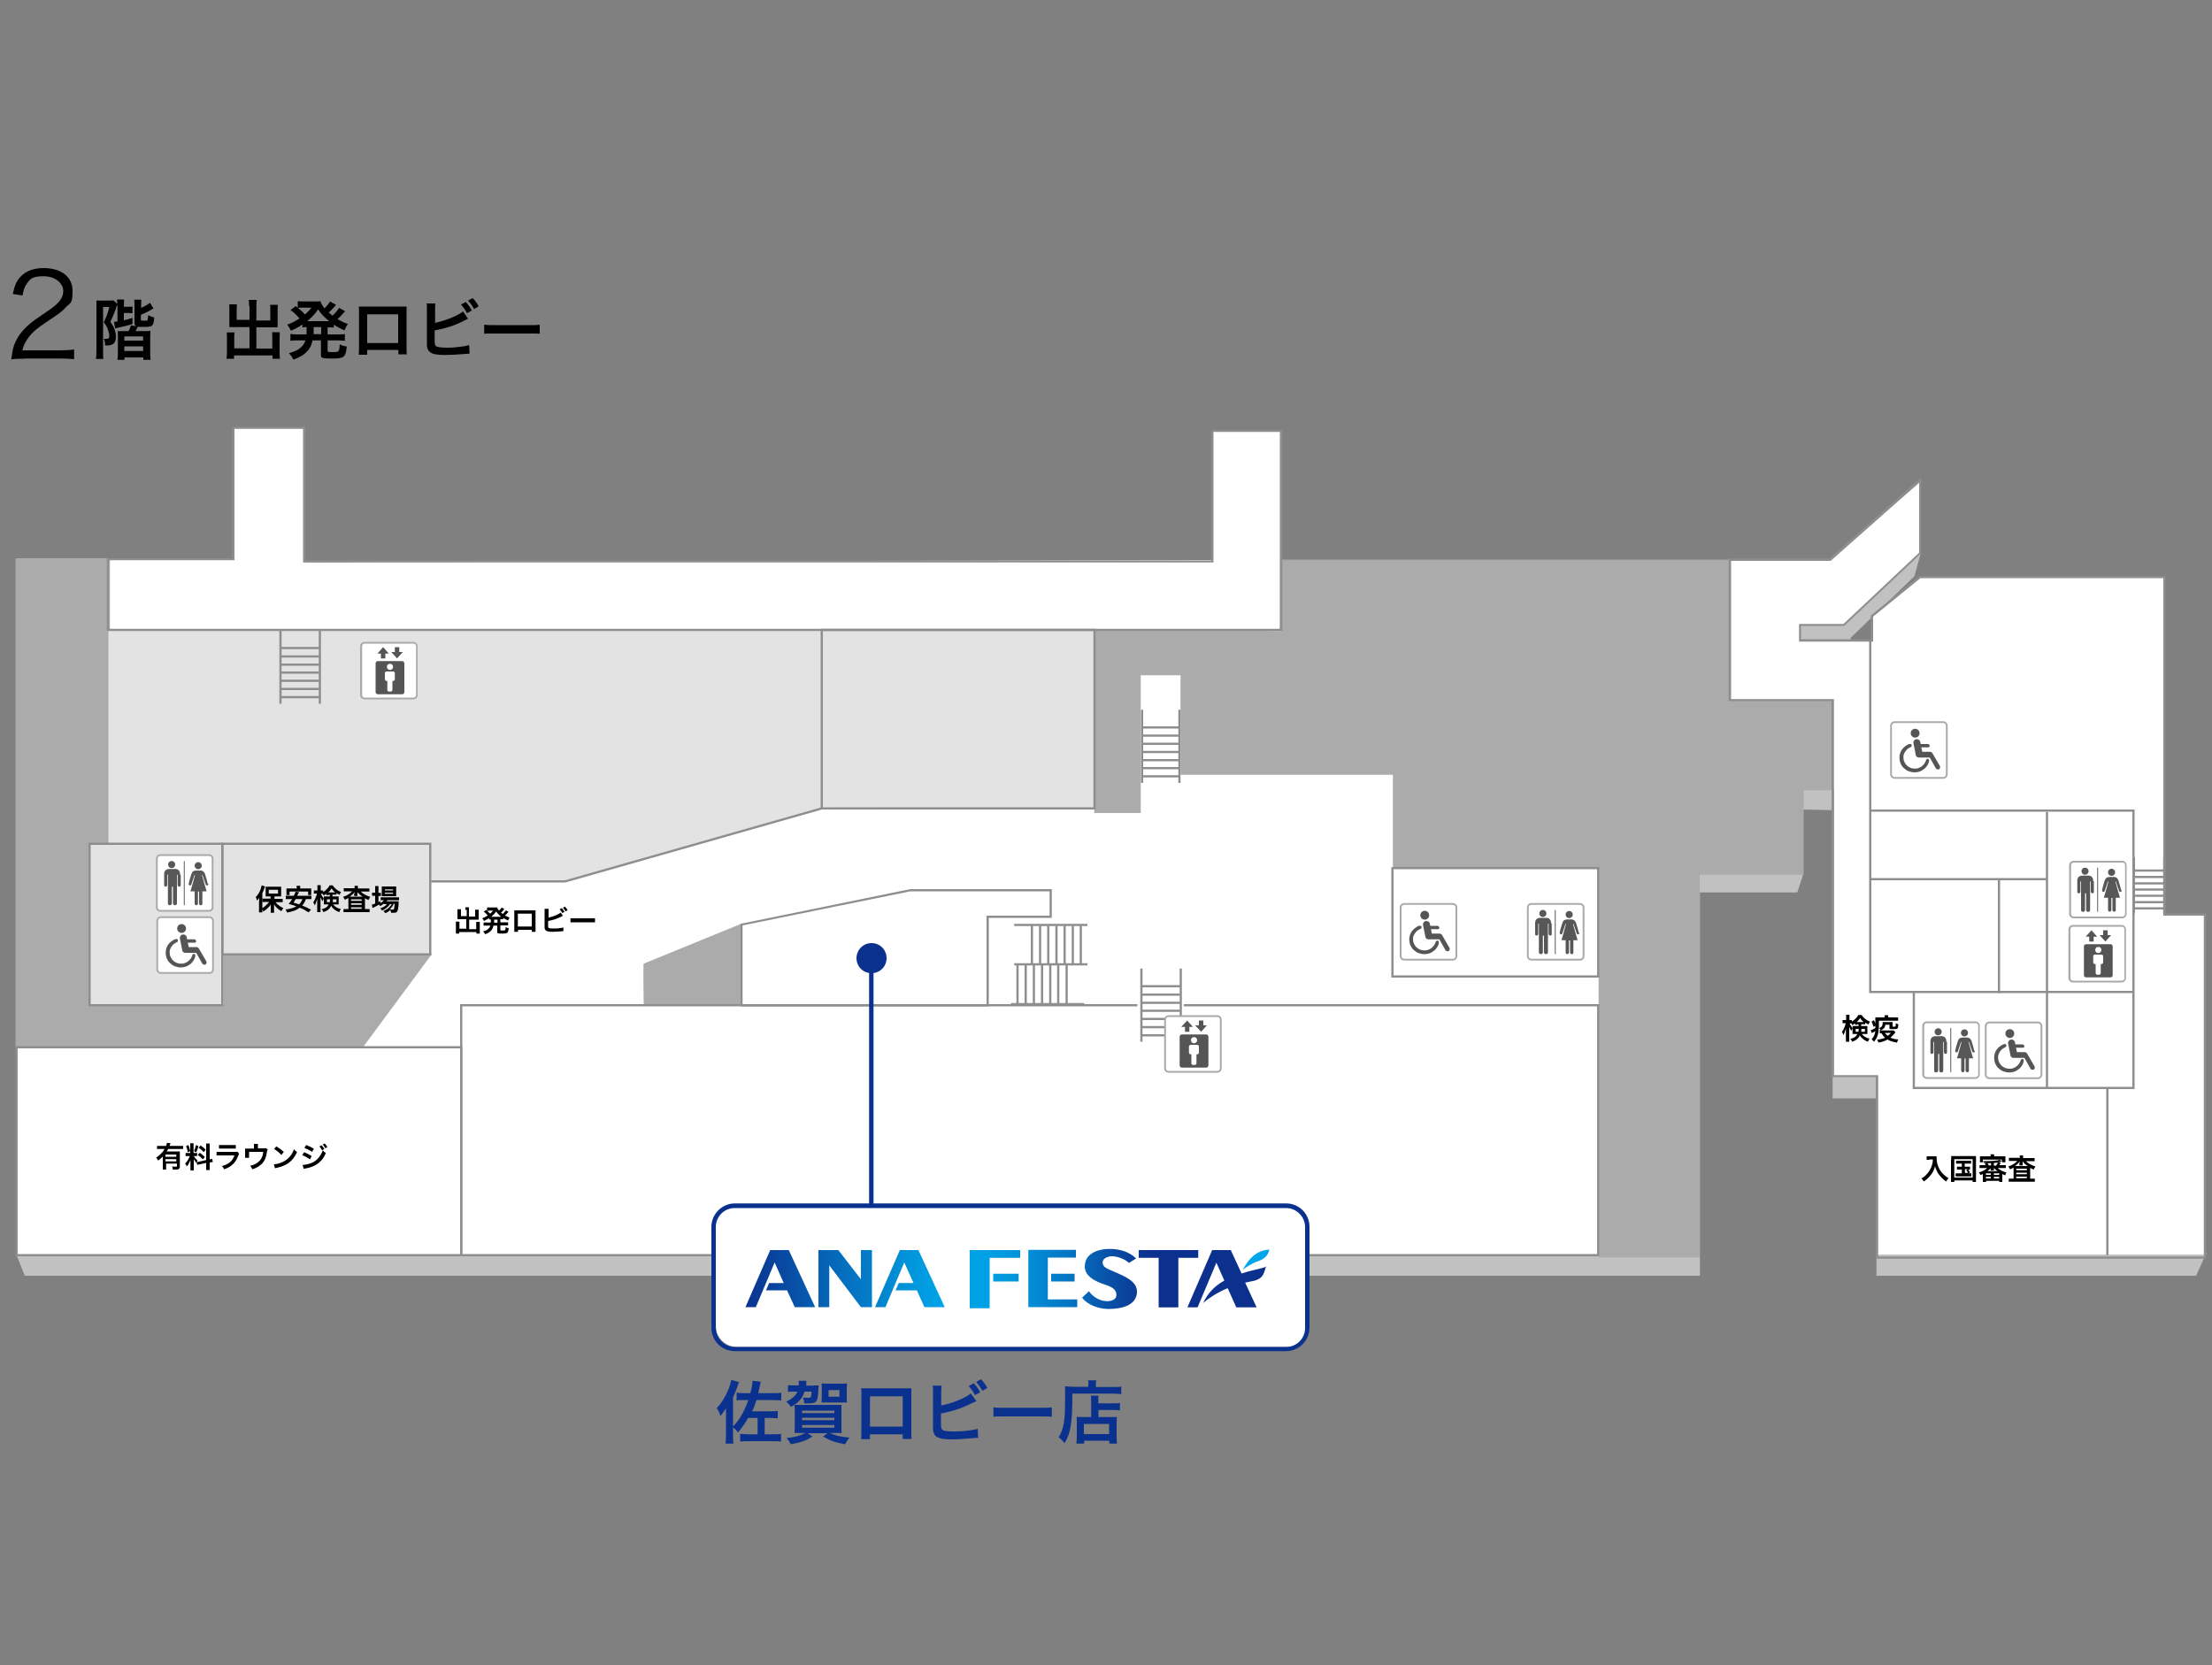 <?xml version="1.0" encoding="UTF-8"?> <svg xmlns="http://www.w3.org/2000/svg" xmlns:xlink="http://www.w3.org/1999/xlink" width="1000" height="753" version="1.1" viewBox="0 0 1000 753"><rect x="0" y="0" width="1000" height="753" fill="#808080" stroke="none"/><defs><style> .cls-1 { fill: url(#_新規グラデーションスウォッ-9); } .cls-2 { fill: #0b318f; } .cls-3 { fill: #c1c1c2; } .cls-4 { fill: #00a6e9; } .cls-5 { fill: url(#_新規グラデーションスウォッ); } .cls-6, .cls-7 { fill: #fff; } .cls-8 { fill: url(#_新規グラデーションスウォッ-10); } .cls-9 { fill: #8e8e8e; } .cls-10 { fill: url(#_新規グラデーションスウォッ-8); } .cls-11 { fill: #e3e3e3; } .cls-12 { fill: url(#_新規グラデーションスウォッ-4); } .cls-13 { fill: #575757; } .cls-14 { fill: #555; } .cls-15 { fill: url(#_新規グラデーションスウォッ-7); } .cls-16 { fill: url(#_新規グラデーションスウォッ-6); } .cls-17 { fill: #a9a9a9; } .cls-18 { fill: url(#_新規グラデーションスウォッ-2); } .cls-19 { fill: #ababab; } .cls-20 { fill: url(#_新規グラデーションスウォッ-3); } .cls-21 { fill: url(#_新規グラデーションスウォッ-5); } .cls-7 { stroke: #8e8e8e; stroke-miterlimit: 10; } </style><linearGradient id="_新規グラデーションスウォッ" data-name="新規グラデーションスウォッ" x1="343.6" y1="1166.4" x2="713.5" y2="1166.4" gradientTransform="translate(164 -52.8) scale(.5)" gradientUnits="userSpaceOnUse"><stop offset="0" stop-color="#0b308e"></stop><stop offset=".2" stop-color="#0663b6"></stop><stop offset=".4" stop-color="#0193da"></stop><stop offset=".5" stop-color="#00a6e9"></stop><stop offset=".6" stop-color="#00a0e4"></stop><stop offset=".7" stop-color="#028fd7"></stop><stop offset=".8" stop-color="#0474c3"></stop><stop offset=".9" stop-color="#084fa6"></stop><stop offset="1" stop-color="#0b308e"></stop></linearGradient><linearGradient id="_新規グラデーションスウォッ-2" data-name="新規グラデーションスウォッ" x1="343.6" y1="1166.6" x2="713.5" y2="1166.6" xlink:href="#_新規グラデーションスウォッ"></linearGradient><linearGradient id="_新規グラデーションスウォッ-3" data-name="新規グラデーションスウォッ" x1="343.6" y1="1165.5" x2="713.5" y2="1165.5" xlink:href="#_新規グラデーションスウォッ"></linearGradient><linearGradient id="_新規グラデーションスウォッ-4" data-name="新規グラデーションスウォッ" x1="343.6" y1="1166.9" x2="713.5" y2="1166.9" xlink:href="#_新規グラデーションスウォッ"></linearGradient><linearGradient id="_新規グラデーションスウォッ-5" data-name="新規グラデーションスウォッ" x1="343.6" x2="713.5" xlink:href="#_新規グラデーションスウォッ"></linearGradient><linearGradient id="_新規グラデーションスウォッ-6" data-name="新規グラデーションスウォッ" x1="343.6" x2="713.5" xlink:href="#_新規グラデーションスウォッ"></linearGradient><linearGradient id="_新規グラデーションスウォッ-7" data-name="新規グラデーションスウォッ" x1="343.6" y1="1166.4" x2="713.5" y2="1166.4" xlink:href="#_新規グラデーションスウォッ"></linearGradient><linearGradient id="_新規グラデーションスウォッ-8" data-name="新規グラデーションスウォッ" x1="343.6" y1="1165.5" x2="713.5" y2="1165.5" xlink:href="#_新規グラデーションスウォッ"></linearGradient><linearGradient id="_新規グラデーションスウォッ-9" data-name="新規グラデーションスウォッ" x1="343.6" x2="713.5" xlink:href="#_新規グラデーションスウォッ"></linearGradient><linearGradient id="_新規グラデーションスウォッ-10" data-name="新規グラデーションスウォッ" x1="343.6" y1="1166.6" x2="713.5" y2="1166.6" xlink:href="#_新規グラデーションスウォッ"></linearGradient></defs><!-- Generator: Adobe Illustrator 28.7.3, SVG Export Plug-In . SVG Version: 1.2.0 Build 164) --><g><g id="_影" data-name="影"><polygon class="cls-3" points="997.5 566.5 992.8 576.8 848.3 576.8 848.3 496.6 828.5 496.6 828.5 485.5 828.5 366.3 815 366 815 396 812.5 403.5 768.5 403.5 768.5 576.8 11.2 576.8 7.5 567.5 20.5 540.5 716.5 540.5 758.5 285.5 817.5 271.5 868.5 249.5 865.5 260.5 836.5 288.5 997.5 566.5"></polygon></g><g id="_白色背景" data-name="白色背景"><polygon class="cls-6" points="137.5 254.2 137.4 193.2 105.2 193.2 105.2 253.1 7.3 253.1 7.3 567.7 767.2 567.7 767.2 394.7 813.2 394.7 813.2 356.7 829.2 356.7 829.2 486.7 848.5 486.7 848.5 567.2 996.7 567.2 996.7 414 978.2 414 978.2 260.7 868.2 260.7 846.2 278.7 846.2 289.7 813.8 289.7 813.8 282.7 833.2 282.7 868.2 250.2 868.2 217.7 827.3 253.2 579.5 253.2 579.5 195.2 548.1 195.2 548.1 253.2 137.5 254.2"></polygon><path class="cls-19" d="M291,435.7l44-18v36.3h-44s-.3-18.6,0-18.3Z"></path></g><g id="_灰色背景濃" data-name="灰色背景濃"><polygon class="cls-19" points="578.7 285.3 578.7 253 781.7 253 781.7 316.3 828.7 316.3 828.7 357.3 815.4 357.3 815.4 395.5 768.4 395.5 768.4 568.5 722.7 568.5 722.7 392.3 629.7 392.3 629.7 350.3 533.7 350.3 533.7 305.3 515.7 305.3 515.7 367.6 494.7 367.6 494.7 284.5 578.7 285.3"></polygon><g><polyline class="cls-19" points="49.7 383.3 41.4 383.3 41.4 454.8 100.6 454.8 100.6 431.4 194.7 431.4 163.7 473.3 7.5 473.3 7.5 252.9 49.7 252.9"></polyline><path class="cls-19" d="M163.7,473.8H7.5c-.3,0-.5-.2-.5-.5v-220.4c0-.3.2-.5.5-.5h42.2c.3,0,.5.2.5.5s-.2.5-.5.5H8v219.4h155.4l30.3-40.9h-92.6v22.9c0,.3-.2.5-.5.5h-59.3c-.3,0-.5-.2-.5-.5v-71.5c0-.3.2-.5.5-.5h8.3c.3,0,.5.2.5.5s-.2.5-.5.5h-7.8v70.5h58.3v-22.9c0-.3.2-.5.5-.5h94c.2,0,.4.1.4.3,0,.2,0,.4,0,.5l-31,41.9c0,.1-.2.2-.4.2Z"></path></g></g><g id="_灰色背景" data-name="灰色背景"><polyline class="cls-11" points="495 365.9 372 365 256 398 195 398 193.9 431.7 101 431.7 101 454.2 40.7 454.2 40.7 381.7 49 381.7 49 284.7 495 284.7 495 365.9"></polyline></g><g id="_建物線" data-name="建物線"><path class="cls-9" d="M997.3,569.1h-149.3v-82.1h-20v-170h-46.5v-64.5h45.6l41.4-36.6v34.3l-34.8,32.8h-19.5v6h31.5v-10.7l22.1-17.9h111.2v152.6h18.3v156.1ZM849,568.1h147.3v-154.1h-18.3v-152.6h-109.8l-21.4,17.4v11.3h-33.5v-8h20.1l34.2-32.2v-31.7l-40,35.4h-45v62.5h46.5v170h20v82.1Z"></path><path class="cls-9" d="M965,492.4h-100.3v-43.4h-19.7v-159.5h1v76.5h119v126.4ZM865.7,491.4h98.3v-124.4h-118v81h19.7v43.4Z"></path><rect class="cls-9" x="865" y="448" width="99.5" height="1"></rect><rect class="cls-9" x="924.9" y="367.1" width="1" height="124.9"></rect><rect class="cls-9" x="846" y="397" width="79.4" height="1"></rect><rect class="cls-9" x="903.2" y="397.3" width="1" height="51.7"></rect><path class="cls-9" d="M579.7,285.3H48.3v-32.9h56.7v-59.4h33v60.4h409.7v-59h32v91ZM49.3,284.3h529.3v-89h-30v59H137v-60.4h-31v59.4h-56.7v30.9Z"></path><path class="cls-9" d="M495.3,366h-124.3v-81.7h124.3v81.7ZM372,365h122.3v-79.7h-122.3v79.7Z"></path><polygon class="cls-9" points="255.6 399 194.9 399 194.9 398 255.4 398 371.4 365 371.6 366 255.6 399"></polygon><path class="cls-9" d="M195,432h-95v-51h95v51ZM101,431h93v-49h-93v49Z"></path><path class="cls-9" d="M101,455h-61v-74h61v74ZM41,454h59v-72h-59v72Z"></path><path class="cls-9" d="M209,568H7v-95h202v95ZM8,567h200v-93H8v93Z"></path><path class="cls-9" d="M723,568H208v-114h515v114ZM209,567h513v-112H209v112Z"></path><path class="cls-9" d="M447,455h-112.2v-37.4h.4c0,0,76.3-15.6,76.3-15.6h64v13h-28.5v40ZM335.8,454h110.2v-40h28.5v-11h-63l-75.8,15.4v35.6Z"></path><path class="cls-9" d="M723,442h-94v-50h94v50ZM630,441h92v-48h-92v48Z"></path><g><g><line class="cls-6" x1="516.3" y1="320.9" x2="516.3" y2="354"></line><rect class="cls-9" x="515.8" y="320.9" width="1" height="33.1"></rect></g><g><line class="cls-6" x1="533.2" y1="320.9" x2="533.2" y2="354"></line><rect class="cls-9" x="532.7" y="320.9" width="1" height="33.1"></rect></g><g><line class="cls-6" x1="533.2" y1="328.9" x2="516.3" y2="328.9"></line><rect class="cls-9" x="516.3" y="328.4" width="16.9" height="1"></rect></g><g><line class="cls-6" x1="532.9" y1="332.6" x2="516" y2="332.6"></line><rect class="cls-9" x="516" y="332.1" width="16.9" height="1"></rect></g><g><line class="cls-6" x1="532.9" y1="336.3" x2="516" y2="336.3"></line><rect class="cls-9" x="516" y="335.8" width="16.9" height="1"></rect></g><g><line class="cls-6" x1="532.9" y1="340" x2="516" y2="340"></line><rect class="cls-9" x="516" y="339.5" width="16.9" height="1"></rect></g><g><line class="cls-6" x1="532.9" y1="343.7" x2="516" y2="343.7"></line><rect class="cls-9" x="516" y="343.2" width="16.9" height="1"></rect></g><g><line class="cls-6" x1="532.9" y1="347.3" x2="516" y2="347.3"></line><rect class="cls-9" x="516" y="346.8" width="16.9" height="1"></rect></g><g><line class="cls-6" x1="532.9" y1="351" x2="516" y2="351"></line><rect class="cls-9" x="516" y="350.5" width="16.9" height="1"></rect></g></g><g><g><line class="cls-6" x1="126.8" y1="285.1" x2="126.8" y2="318.2"></line><rect class="cls-9" x="126.3" y="285.1" width="1" height="33.1"></rect></g><g><line class="cls-6" x1="144.6" y1="285.1" x2="144.6" y2="318.2"></line><rect class="cls-9" x="144.1" y="285.1" width="1" height="33.1"></rect></g><g><line class="cls-6" x1="144.6" y1="293" x2="126.8" y2="293"></line><rect class="cls-9" x="126.8" y="292.5" width="17.8" height="1"></rect></g><g><line class="cls-6" x1="144.3" y1="296.8" x2="126.5" y2="296.8"></line><rect class="cls-9" x="126.5" y="296.3" width="17.8" height="1"></rect></g><g><line class="cls-6" x1="144.3" y1="300.5" x2="126.5" y2="300.5"></line><rect class="cls-9" x="126.5" y="300" width="17.8" height="1"></rect></g><g><line class="cls-6" x1="144.3" y1="304.1" x2="126.5" y2="304.1"></line><rect class="cls-9" x="126.5" y="303.6" width="17.8" height="1"></rect></g><g><line class="cls-6" x1="144.3" y1="307.8" x2="126.5" y2="307.8"></line><rect class="cls-9" x="126.5" y="307.3" width="17.8" height="1"></rect></g><g><line class="cls-6" x1="144.3" y1="311.5" x2="126.5" y2="311.5"></line><rect class="cls-9" x="126.5" y="311" width="17.8" height="1"></rect></g><g><line class="cls-6" x1="144.3" y1="315.2" x2="126.5" y2="315.2"></line><rect class="cls-9" x="126.5" y="314.7" width="17.8" height="1"></rect></g></g><g><g><line class="cls-6" x1="458.5" y1="436" x2="491.6" y2="436"></line><rect class="cls-9" x="458.5" y="435.5" width="33.1" height="1"></rect></g><g><line class="cls-6" x1="458.5" y1="418.2" x2="491.6" y2="418.2"></line><rect class="cls-9" x="458.5" y="417.7" width="33.1" height="1"></rect></g><g><line class="cls-6" x1="466.5" y1="418.2" x2="466.5" y2="436"></line><rect class="cls-9" x="466" y="418.2" width="1" height="17.8"></rect></g><g><line class="cls-6" x1="470.2" y1="418.5" x2="470.2" y2="436.3"></line><rect class="cls-9" x="469.7" y="418.5" width="1" height="17.8"></rect></g><g><line class="cls-6" x1="473.9" y1="418.5" x2="473.9" y2="436.3"></line><rect class="cls-9" x="473.4" y="418.5" width="1" height="17.8"></rect></g><g><line class="cls-6" x1="477.6" y1="418.5" x2="477.6" y2="436.3"></line><rect class="cls-9" x="477.1" y="418.5" width="1" height="17.8"></rect></g><g><line class="cls-6" x1="481.3" y1="418.5" x2="481.3" y2="436.3"></line><rect class="cls-9" x="480.8" y="418.5" width="1" height="17.8"></rect></g><g><line class="cls-6" x1="485" y1="418.5" x2="485" y2="436.3"></line><rect class="cls-9" x="484.5" y="418.5" width="1" height="17.8"></rect></g><g><line class="cls-6" x1="488.6" y1="418.5" x2="488.6" y2="436.3"></line><rect class="cls-9" x="488.1" y="418.5" width="1" height="17.8"></rect></g></g><g><path class="cls-7" d="M457.1,436.2"></path><path class="cls-7" d="M490.2,436.2"></path><g><line class="cls-6" x1="490.2" y1="454" x2="457.1" y2="454"></line><rect class="cls-9" x="457.1" y="453.5" width="33.1" height="1"></rect></g><g><line class="cls-6" x1="482.2" y1="454" x2="482.2" y2="436.2"></line><rect class="cls-9" x="481.7" y="436.2" width="1" height="17.8"></rect></g><g><line class="cls-6" x1="478.4" y1="453.7" x2="478.4" y2="435.9"></line><rect class="cls-9" x="477.9" y="435.9" width="1" height="17.8"></rect></g><g><line class="cls-6" x1="474.8" y1="453.7" x2="474.8" y2="435.9"></line><rect class="cls-9" x="474.3" y="435.9" width="1" height="17.8"></rect></g><g><line class="cls-6" x1="471.1" y1="453.7" x2="471.1" y2="435.9"></line><rect class="cls-9" x="470.6" y="435.9" width="1" height="17.8"></rect></g><g><line class="cls-6" x1="467.4" y1="453.7" x2="467.4" y2="435.9"></line><rect class="cls-9" x="466.9" y="435.9" width="1" height="17.8"></rect></g><g><line class="cls-6" x1="463.7" y1="453.7" x2="463.7" y2="435.9"></line><rect class="cls-9" x="463.2" y="435.9" width="1" height="17.8"></rect></g><g><line class="cls-6" x1="460" y1="453.7" x2="460" y2="435.9"></line><rect class="cls-9" x="459.5" y="435.9" width="1" height="17.8"></rect></g></g><g><g><line class="cls-6" x1="964.7" y1="387.5" x2="964.7" y2="413"></line><rect class="cls-9" x="964.2" y="387.5" width="1" height="25.5"></rect></g><g><line class="cls-6" x1="978.4" y1="387.5" x2="978.4" y2="413"></line><rect class="cls-9" x="977.9" y="387.5" width="1" height="25.5"></rect></g><g><line class="cls-6" x1="978.4" y1="393.6" x2="964.7" y2="393.6"></line><rect class="cls-9" x="964.7" y="393.1" width="13.7" height="1"></rect></g><g><line class="cls-6" x1="978.2" y1="396.5" x2="964.5" y2="396.5"></line><rect class="cls-9" x="964.5" y="396" width="13.7" height="1"></rect></g><g><line class="cls-6" x1="978.2" y1="399.4" x2="964.5" y2="399.4"></line><rect class="cls-9" x="964.5" y="398.9" width="13.7" height="1"></rect></g><g><line class="cls-6" x1="978.2" y1="402.2" x2="964.5" y2="402.2"></line><rect class="cls-9" x="964.5" y="401.7" width="13.7" height="1"></rect></g><g><line class="cls-6" x1="978.2" y1="405" x2="964.5" y2="405"></line><rect class="cls-9" x="964.5" y="404.5" width="13.7" height="1"></rect></g><g><line class="cls-6" x1="978.2" y1="407.9" x2="964.5" y2="407.9"></line><rect class="cls-9" x="964.5" y="407.4" width="13.7" height="1"></rect></g><g><line class="cls-6" x1="978.2" y1="410.7" x2="964.5" y2="410.7"></line><rect class="cls-9" x="964.5" y="410.2" width="13.7" height="1"></rect></g></g><g><line class="cls-6" x1="952.7" y1="492" x2="952.7" y2="567.5"></line><rect class="cls-9" x="952.2" y="492" width="1" height="75.5"></rect></g></g><g id="_アイコン文字" data-name="アイコン文字"><g><g><rect class="cls-6" x="690.7" y="408.7" width="25.2" height="25.2" rx="1.7" ry="1.7"></rect><path class="cls-17" d="M714.3,434.3h-22c-1.1,0-2-.9-2-2v-22c0-1.1.9-2,2-2h22c1.1,0,2,.9,2,2v22c0,1.1-.9,2-2,2ZM692.3,409.1c-.7,0-1.2.5-1.2,1.2v22c0,.7.5,1.2,1.2,1.2h22c.7,0,1.2-.5,1.2-1.2v-22c0-.7-.5-1.2-1.2-1.2h-22Z"></path></g><g><path class="cls-13" d="M697.5,414.6c.9,0,1.6-.7,1.6-1.6s-.7-1.6-1.6-1.6-1.6.7-1.6,1.6.7,1.6,1.6,1.6h0Z"></path><path class="cls-13" d="M701.2,417.5c0-.7-.1-1.5-.7-2-.8-.7-1.6-.5-2.5-.5-.1,0-.3,0-.4,0-.1,0-.3,0-.4,0-1,0-1.7-.1-2.5.5-.6.5-.7,1.3-.7,2,0,1.5,0,3.1,0,4.6,0,.3,0,.9.6.9s.8-.4.8-.9v-4.5h.3v13c0,1.1,1.8,1,1.8,0v-7.6h.5v7.6c0,1,1.8,1.1,1.8,0v-13h.3v4.5c0,.4.2.9.8.9s.6-.5.6-.9c0-1.5,0-3.1,0-4.6h0Z"></path><path class="cls-13" d="M709.4,415.1c.9,0,1.6-.7,1.6-1.6s-.7-1.6-1.6-1.6-1.6.7-1.6,1.6.7,1.6,1.6,1.6h0Z"></path><path class="cls-13" d="M713.7,421.7c0-.3-.4-1.5-.5-2.1-.4-1-.5-2.2-1.1-3.1-.5-.7-1.4-.9-2.3-.8-.1,0-.3,0-.4,0h0c-.1,0-.3,0-.4,0-.8,0-1.8,0-2.3.8-.6,1-.7,2.1-1.1,3.1-.1.6-.5,1.8-.5,2.1-.1.7.9,1.1,1.2.3.5-1.3.8-2.6,1.3-3.9,0-.2.2-.3.4-.5-.6,2.5-1.4,5-2.1,7.5h1.9v5.4c0,.4.2.9.7.9s.8-.4.8-.8v-5.4h.5v5.4c0,.5.3.8.8.8s.8-.4.7-.9v-5.4h1.9c-.7-2.5-1.5-5-2.1-7.5.2.1.3.2.4.5.4,1.3.8,2.6,1.3,3.9.3.8,1.3.4,1.2-.3h0Z"></path><path class="cls-13" d="M703.1,431.4c0,0-.2,0-.2-.2v-19.6c0,0,0-.2.2-.2s.2,0,.2.2v19.6c0,0,0,.2-.2.2h0Z"></path></g></g><g><g><rect class="cls-6" x="71.1" y="414.7" width="25.2" height="25.2" rx="1.7" ry="1.7"></rect><path class="cls-17" d="M94.7,440.3h-22c-1.1,0-2-.9-2-2v-22c0-1.1.9-2,2-2h22c1.1,0,2,.9,2,2v22c0,1.1-.9,2-2,2ZM72.7,415.1c-.7,0-1.2.5-1.2,1.2v22c0,.7.5,1.2,1.2,1.2h22c.7,0,1.2-.5,1.2-1.2v-22c0-.7-.5-1.2-1.2-1.2h-22Z"></path></g><g><path class="cls-14" d="M87.9,431.3c-.2,0-.4,0-.6.1-.2.1-.3.3-.4.5,0,.2-.1.4-.2.6-.2.5-.4.9-.8,1.3-.3.4-.7.7-1.1,1-.4.3-.9.5-1.4.7-.5.2-1,.2-1.6.2s-1.4-.1-2-.4c-.6-.3-1.2-.6-1.6-1.1-.5-.4-.8-1-1.1-1.6-.3-.6-.4-1.2-.4-1.9s0-1,.2-1.5c.2-.5.4-.9.7-1.3.3-.4.6-.8,1-1.1.4-.3.9-.6,1.3-.8.2,0,.4-.2.5-.4,0-.2.1-.4,0-.6,0-.2-.2-.4-.4-.4-.2,0-.4-.1-.7,0-.7.2-1.2.6-1.8,1s-1,.9-1.4,1.4c-.4.5-.7,1.1-.9,1.8-.2.6-.3,1.3-.3,2s.2,1.8.5,2.6c.4.8.8,1.5,1.5,2.1s1.3,1.1,2.2,1.4c.8.3,1.7.5,2.6.5s1.4-.1,2.1-.3c.7-.2,1.3-.5,1.8-.9.6-.4,1.1-.8,1.5-1.4.4-.5.8-1.1,1-1.8,0-.2.2-.5.2-.8,0-.2,0-.4-.1-.6-.1-.2-.3-.3-.5-.4h0ZM93.2,434.5l-3.2-5.5c-.1-.2-.3-.4-.5-.6-.2-.1-.5-.2-.7-.2h-3.5l-.4-2h2.8c.2,0,.3,0,.5,0,.2,0,.3-.2.4-.3.1-.2.1-.4,0-.6,0-.2-.2-.4-.4-.5-.1,0-.2-.1-.4-.1h-3.2l-.2-1s0,0,0,0c0,0,0,0,0,0h0c0-.4-.3-.6-.6-.9-.3-.2-.6-.3-.9-.3s-.8.1-1.1.4c-.3.3-.5.7-.5,1.1s0,.1,0,.2h0l1.1,5.5c0,.3.2.6.5.8.2.2.5.3.8.3h.3s4.7,0,4.7,0l2.7,4.8c0,.2.2.3.4.4.2.1.4.2.6.2s.5,0,.7-.3.3-.4.3-.7,0-.3-.1-.4h0Z"></path><path class="cls-14" d="M82.1,421.8c1.1,0,2-.9,2-2s-.9-2-2-2-2,.9-2,2,.9,2,2,2h0Z"></path></g></g><g><g><rect class="cls-6" x="163.2" y="290.6" width="25.2" height="25.2" rx="1.7" ry="1.7"></rect><path class="cls-17" d="M186.8,316.2h-22c-1.1,0-2-.9-2-2v-22c0-1.1.9-2,2-2h22c1.1,0,2,.9,2,2v22c0,1.1-.9,2-2,2ZM164.9,291c-.7,0-1.2.5-1.2,1.2v22c0,.7.5,1.2,1.2,1.2h22c.7,0,1.2-.5,1.2-1.2v-22c0-.7-.5-1.2-1.2-1.2h-22Z"></path></g><g><path class="cls-14" d="M181.8,298.9h-11c-.6,0-1,.5-1,1v13c0,.6.5,1,1,1h11c.6,0,1-.5,1-1v-13c0-.6-.5-1-1-1ZM175,303.6h2.7c.4,0,.8.3.8.8v2.7c0,.4-.3.8-.8.8h-.3v4c0,.4-.3.8-.8.8h-.7c-.4,0-.8-.3-.8-.8v-4h-.3c-.4,0-.8-.3-.8-.8v-2.7c0-.4.3-.8.8-.8ZM174.9,301.5c0-.8.6-1.4,1.4-1.4s1.4.6,1.4,1.4-.6,1.4-1.4,1.4-1.4-.6-1.4-1.4Z"></path><polygon class="cls-14" points="172.2 297.7 174.2 297.7 174.2 295.5 175.8 295.5 173.2 292.6 170.6 295.5 172.2 295.5 172.2 297.7"></polygon><polygon class="cls-14" points="182.1 294.8 180.5 294.8 180.5 292.6 178.5 292.6 178.5 294.8 176.9 294.8 179.5 297.7 182.1 294.8"></polygon></g></g><g><path d="M210.4,411.5c0-.6,0-1,0-1.3h1.6c0,.4,0,.7,0,1.3v2.9h2.8v-2.1c0-.4,0-.7,0-1h1.6c0,.4,0,.7,0,1.1v2.6c0,.3,0,.6,0,.8-.3,0-.6,0-.9,0h-3.4v4.3h3.2v-2.2c0-.4,0-.8,0-1.1h1.6c0,.3,0,.7,0,1.2v2.8c0,.6,0,1,0,1.3h-1.5v-.7h-7.8v.7h-1.5c0-.4,0-.8,0-1.3v-2.8c0-.5,0-.9,0-1.3h1.6c0,.3,0,.6,0,1.1v2.1h3.1v-4.3h-3.1c-.4,0-.6,0-.9,0,0-.3,0-.5,0-.8v-2.6c0-.5,0-.8,0-1.1h1.6c0,.3,0,.6,0,1v2.1h2.6v-2.9Z"></path><path d="M222,415.7c-.4,0-.5,0-.9,0v-.6c-.8.5-1.3.8-2.3,1.3-.2-.5-.4-.8-.8-1.2,1-.4,1.6-.7,2.5-1.3-.7-.8-1.2-1.3-1.8-1.7l1.1-.8.4.3v-1.4c.2,0,.6,0,1.1,0h2.4c.6,0,.8,0,1.1,0,.1.5.3.8.8,1.4.4-.4.5-.5.8-.8.2-.2.2-.3.3-.4q0-.1.1-.2l1.2.7c0,0-.2.2-.5.6-.2.3-.6.7-1,1,.4.3.5.4.8.6.6-.5,1-1.1,1.4-1.6l1.2.7c0,0-.1.1-.4.4-.3.4-.7.8-1.2,1.2.7.4,1.1.6,2.1,1-.3.4-.4.5-.7,1.3-1.1-.5-1.4-.7-2.2-1.2v.6c-.4,0-.6,0-1.3,0v1.4h2.1c.6,0,1,0,1.4,0v1.4c-.4,0-.8,0-1.4,0h-2.1v1.9c0,.3,0,.3.2.4.2,0,.4,0,.8,0,.7,0,1,0,1.2-.2.1-.2.2-.6.2-1.3.5.2.9.4,1.4.5-.3,2.2-.5,2.4-3,2.4s-2.2-.2-2.2-1.1v-2.5h-1.7c-.2.8-.4,1.4-.8,1.9-.7.9-1.4,1.4-3,2-.2-.5-.5-.9-.9-1.3,1.2-.3,1.8-.6,2.4-1.2.5-.4.7-.8.9-1.4h-1.7c-.6,0-.9,0-1.4,0v-1.4c.4,0,.7,0,1.4,0h1.9c0-.2,0-.3,0-.4v-1ZM221,411.8c-.2,0-.5,0-.8,0,.7.6,1,.9,1.4,1.3.5-.5.9-.9,1.3-1.4h-1.9ZM226.2,414.5h.3c-.9-.8-1.5-1.4-2.2-2.4-.7,1-1.3,1.6-2.2,2.4h4.2ZM223.4,416.9v.3h1.5v-1.4h-1.5v1.1Z"></path><path d="M234.2,420.4v.9h-1.7c0-.3,0-.6,0-1.1v-7.5c0-.5,0-.7,0-1.1.3,0,.6,0,1.1,0h7.4c.6,0,.8,0,1.1,0,0,.3,0,.6,0,1.1v7.5c0,.5,0,.8,0,1.1h-1.7v-.9h-6.3ZM240.4,413.1h-6.3v5.8h6.3v-5.8Z"></path><path d="M247.8,414.9c2.2-.4,4.7-1.5,5.7-2.3l1,1.5c-.1,0-.2,0-.9.4-1.8.9-3.5,1.5-5.8,1.9v1.7s0,0,0,0v.2c0,.8,0,1.1.2,1.2.2.2,1,.3,2.2.3s2.1,0,3-.2c.6,0,.9-.1,1.5-.3v1.7c-.2,0-.3,0-1.2.1-1,.1-2.7.2-3.7.2-1.6,0-2.5-.2-3-.6-.4-.3-.6-.7-.6-1.3,0-.2,0-.4,0-1.2v-6.1c0-.7,0-.8,0-1.2h1.8c0,.3,0,.6,0,1.2v2.6ZM254,410.6c.5.6.8.9,1.2,1.7l-1,.5c-.4-.7-.7-1.2-1.2-1.7l1-.5ZM255.7,412.1c-.4-.7-.7-1.1-1.2-1.7l.9-.5c.5.5.8,1,1.2,1.6l-1,.6Z"></path><path d="M257.8,415.2c.6,0,.8,0,2.1,0h7c1.3,0,1.5,0,2.1,0v1.8c-.5,0-.7,0-2.1,0h-6.9c-1.5,0-1.6,0-2.1,0v-1.8Z"></path></g><path d="M10.9,162.2c-3.3,0-4.1,0-5.8.3.6-4.2.7-5,1.5-7,1.3-3.3,3.5-6.2,6.9-9.1,1.9-1.6,2-1.6,8.1-5.8,5.2-3.5,7-5.9,7-9.1s-3.4-6.6-8.8-6.6-6.1,1.2-7.7,3.4c-1,1.4-1.5,2.7-1.9,5.3l-4.4-.7c.8-3.8,1.6-5.7,3.3-7.6,2.4-2.7,6-4.1,10.6-4.1,8,0,13.1,4,13.1,10.3s-1.1,5.2-3.1,7.5c-1.6,1.8-3,2.8-9,6.8-4.2,2.8-5.9,4.3-7.6,6.5-1.6,2.2-2.4,3.6-3,6.1h16.9c2.6,0,4.4-.1,6.5-.4v4.4c-2.1-.2-3.9-.3-6.5-.3H10.9Z"></path><g><path d="M43.6,138.9c0-1.5,0-2.4,0-3,.4,0,1.2,0,2.3,0h3.2c1.1,0,1.6,0,2.2-.1l1.8,1.7c-.1.3-.3.6-.4,1-.1.5-.8,2.5-1.3,3.6-.4,1.1-.8,1.8-1.5,3.4,1.1,1.6,1.5,2.3,1.8,3.2.4,1.1.7,2.4.7,3.4,0,1.9-.5,3-1.6,3.6-.7.4-1.6.5-2.9.5h-.4c0-1.5-.1-2-.6-3,.6,0,.7,0,.9,0,1.3,0,1.6-.3,1.6-1.3s-.2-1.6-.5-2.5c-.4-1.4-.9-2.3-2-3.7,1.2-2.4,1.9-4.2,2.5-6.9h-2.8v19.5c0,1.8,0,3,.1,4h-3.3c.1-1,.2-2.3.2-4v-19.5ZM53,138.4c0-1.2,0-2.1-.1-3h3.2c0,.8-.1,1.7-.1,3v.3h1.8c1.1,0,1.5,0,2.1-.1v3c-.7,0-1.3-.1-2.1-.1h-1.8v3.3c1.4-.3,2.3-.5,3.9-1.1v2.8c-1.9.6-4.2,1.2-6.6,1.7-.4,0-.8.2-1.2.3l-.6-3c.5,0,.8,0,1.6-.2v-6.8ZM63.6,144.3c0,.6.2.7,1.7.7s1.2,0,1.3-.2c.2-.2.3-.9.4-2.3,1.1.6,1.6.8,2.7,1-.1,2.3-.4,3.1-1,3.7-.5.5-1.4.6-4,.6s-1.7,0-2.4-.1q0,.2-.2.4c0,0,0,.2-.2.4-.2.5-.4.8-.6,1.2h3.7c1.9,0,2.4,0,3-.1,0,.8-.1,1.4-.1,3.1v6.7c0,1.2,0,2.3.2,3.3h-3.3v-1.1h-8.5v1.1h-3.2c.1-.8.2-1.6.2-3v-7.2c0-1.4,0-2-.1-2.8.8,0,1.4,0,3,0h1.9c.5-.8.8-1.6,1.1-2.6l2.3.4c-.6-.4-.7-.8-.7-1.8v-7.3c0-1.1,0-2.1-.1-2.9h3.2c-.1.8-.1,1.5-.1,2.6v1.1c1.8-.8,3.2-1.6,4-2.3l1.6,2.6c-.2,0-.8.4-2,1.1-1.1.6-2.4,1.2-3.7,1.7v2.3ZM56.2,154h8.5v-1.9h-8.5v1.9ZM56.2,158.7h8.5v-2.1h-8.5v2.1Z"></path><path d="M112.6,138.5c0-1.4,0-2.1-.2-2.9h3.7c-.1.8-.2,1.6-.2,2.9v6.4h6.3v-4.8c0-1,0-1.6-.1-2.3h3.5c-.1.9-.1,1.5-.1,2.5v5.8c0,.8,0,1.4,0,1.9-.6,0-1.3,0-2,0h-7.6v9.6h7.2v-4.9c0-1,0-1.8-.1-2.5h3.5c0,.8-.1,1.6-.1,2.8v6.3c0,1.4,0,2.1.2,2.9h-3.4v-1.5h-17.4v1.5h-3.4c.1-.9.2-1.8.2-2.9v-6.2c0-1.1,0-2-.1-2.8h3.5c-.1.7-.1,1.3-.1,2.5v4.7h6.9v-9.6h-7c-.8,0-1.4,0-2.1,0,0-.6,0-1.2,0-1.9v-5.8c0-1.1,0-1.8-.1-2.6h3.5c0,.6-.1,1.3-.1,2.3v4.7h5.8v-6.4Z"></path><path d="M138.7,147.9c-.9,0-1.2,0-2,.1v-1.3c-1.7,1.2-2.8,1.8-5.2,2.8-.5-1.1-.9-1.8-1.7-2.7,2.3-.8,3.6-1.6,5.6-2.8-1.6-1.9-2.6-2.8-4.1-3.8l2.4-1.8q.5.4.9.8v-3c.6,0,1.4.1,2.4.1h5.4c1.4,0,1.8,0,2.5-.1.3,1.2.7,1.8,1.8,3.2.9-.9,1.1-1.1,1.7-1.9.4-.5.5-.6.6-.8q.1-.2.2-.4l2.7,1.5c0,.1-.5.6-1.1,1.3-.5.6-1.4,1.5-2.2,2.2.8.7,1.1.9,1.7,1.4,1.3-1.1,2.3-2.4,3-3.5l2.7,1.5c-.2.2-.2.3-.8.9-.8.9-1.6,1.8-2.6,2.7,1.6.9,2.5,1.4,4.7,2.2-.7.9-.8,1.2-1.6,2.9-2.4-1.1-3.2-1.6-4.8-2.6v1.3c-.9,0-1.4-.1-2.8-.1v3.2h4.7c1.4,0,2.2,0,3.1-.2v3.1c-.9-.1-1.8-.2-3.1-.2h-4.7v4.4c0,.6,0,.7.5.8.4.1.9.1,1.9.1,1.6,0,2.3-.1,2.6-.6.3-.4.4-1.3.5-2.9,1.1.6,2,.8,3.2,1-.6,4.9-1.2,5.4-6.8,5.4s-4.9-.5-4.9-2.5v-5.7h-3.8c-.4,1.8-.9,3-1.8,4.2-1.5,1.9-3.2,3.1-6.8,4.5-.6-1.1-1.1-1.9-2.1-2.9,2.7-.8,4.1-1.4,5.4-2.6,1-.9,1.6-1.8,2.1-3.2h-3.7c-1.3,0-2.1,0-3.1.2v-3.1c.9.1,1.6.2,3.1.2h4.2c0-.4,0-.6,0-.9v-2.3ZM136.5,139.1c-.5,0-1.2,0-1.8.1,1.6,1.3,2.2,1.9,3.2,3,1.2-1.1,2-1.9,2.9-3.1h-4.3ZM148.2,145.2h.6c-2.1-1.7-3.4-3-5-5.3-1.6,2.3-2.9,3.6-4.9,5.3h9.3ZM141.8,150.4v.7h3.4v-3.2h-3.4v2.5Z"></path><path d="M166,158.4v2h-3.8c0-.7.1-1.4.1-2.5v-16.8c0-1.1,0-1.7-.1-2.5.7,0,1.3,0,2.5,0h16.6c1.3,0,1.8,0,2.5,0,0,.8,0,1.3,0,2.4v16.7c0,1.1,0,1.9.1,2.5h-3.8v-2h-14ZM180,142.1h-14v13h14v-13Z"></path><path d="M196.5,146c4.9-1,10.6-3.3,12.8-5.2l2.3,3.3c-.3.1-.4.2-2,1-4.1,2.1-7.9,3.3-13.1,4.3v3.8s0,0,0,0v.4c0,1.7.1,2.4.5,2.8.5.5,2.2.8,5,.8s4.7-.2,6.8-.5c1.4-.2,2-.3,3.3-.7l.2,3.9c-.6,0-.8,0-2.9.2-2.3.2-6,.4-8.2.4-3.7,0-5.7-.4-6.8-1.3-.8-.6-1.3-1.6-1.4-3,0-.5,0-1,0-2.7v-13.6c0-1.5,0-1.9-.1-2.7h3.9c-.1.8-.1,1.4-.1,2.7v5.9ZM210.5,136.5c1.2,1.3,1.8,2,2.8,3.9l-2.2,1.2c-.9-1.7-1.7-2.8-2.7-3.9l2.2-1.2ZM214.3,139.7c-.8-1.5-1.6-2.6-2.7-3.8l2.1-1.1c1.2,1.2,1.8,2.1,2.7,3.7l-2.2,1.3Z"></path><path d="M219,146.8c1.3.2,1.8.2,4.7.2h15.6c2.9,0,3.5,0,4.7-.2v4.1c-1.2-.1-1.5-.1-4.8-.1h-15.5c-3.3,0-3.6,0-4.8.1v-4.1Z"></path></g><g><g><rect class="cls-6" x="70.9" y="386.6" width="25.2" height="25.2" rx="1.7" ry="1.7"></rect><path class="cls-17" d="M94.5,412.2h-22c-1.1,0-2-.9-2-2v-22c0-1.1.9-2,2-2h22c1.1,0,2,.9,2,2v22c0,1.1-.9,2-2,2ZM72.5,387c-.7,0-1.2.5-1.2,1.2v22c0,.7.5,1.2,1.2,1.2h22c.7,0,1.2-.5,1.2-1.2v-22c0-.7-.5-1.2-1.2-1.2h-22Z"></path></g><g><path class="cls-13" d="M77.6,392.5c.9,0,1.6-.7,1.6-1.6s-.7-1.6-1.6-1.6-1.6.7-1.6,1.6.7,1.6,1.6,1.6h0Z"></path><path class="cls-13" d="M81.4,395.4c0-.7-.1-1.5-.7-2-.8-.7-1.6-.5-2.5-.5-.1,0-.3,0-.4,0-.1,0-.3,0-.4,0-1,0-1.7-.1-2.5.5-.6.5-.7,1.3-.7,2,0,1.5,0,3.1,0,4.6,0,.3,0,.9.6.9s.8-.4.8-.9v-4.5h.3v13c0,1.1,1.8,1,1.8,0v-7.6h.5v7.6c0,1,1.8,1.1,1.8,0v-13h.3v4.5c0,.4.2.9.8.9s.6-.5.6-.9c0-1.5,0-3.1,0-4.6h0Z"></path><path class="cls-13" d="M89.6,393c.9,0,1.6-.7,1.6-1.6s-.7-1.6-1.6-1.6-1.6.7-1.6,1.6.7,1.6,1.6,1.6h0Z"></path><path class="cls-13" d="M93.9,399.6c0-.3-.4-1.5-.5-2.1-.4-1-.5-2.2-1.1-3.1-.5-.7-1.4-.9-2.3-.8-.1,0-.3,0-.4,0h0c-.1,0-.3,0-.4,0-.8,0-1.8,0-2.3.8-.6,1-.7,2.1-1.1,3.1-.1.6-.5,1.8-.5,2.1-.1.7.9,1.1,1.2.3.5-1.3.8-2.6,1.3-3.9,0-.2.2-.3.4-.5-.6,2.5-1.4,5-2.1,7.5h1.9v5.4c0,.4.2.9.7.9s.8-.4.8-.8v-5.4h.5v5.4c0,.5.3.8.8.8s.8-.4.7-.9v-5.4h1.9c-.7-2.5-1.5-5-2.1-7.5.2.1.3.2.4.5.4,1.3.8,2.6,1.3,3.9.3.8,1.3.4,1.2-.3h0Z"></path><path class="cls-13" d="M83.3,409.3c0,0-.2,0-.2-.2v-19.6c0,0,0-.2.2-.2s.2,0,.2.2v19.6c0,0,0,.2-.2.2h0Z"></path></g></g><g><g><path class="cls-6" d="M634.9,408.7h21.8c.9,0,1.7.8,1.7,1.7v21.8c0,.9-.8,1.7-1.7,1.7h-21.8c-.9,0-1.7-.8-1.7-1.7v-21.8c0-.9.8-1.7,1.7-1.7Z"></path><path class="cls-17" d="M656.8,434.3h-22c-1.1,0-2-.9-2-2v-22c0-1.1.9-2,2-2h22c1.1,0,2,.9,2,2v22c0,1.1-.9,2-2,2ZM634.8,409.1c-.7,0-1.2.5-1.2,1.2v22c0,.7.5,1.2,1.2,1.2h22c.7,0,1.2-.5,1.2-1.2v-22c0-.7-.5-1.2-1.2-1.2h-22Z"></path></g><g><path class="cls-14" d="M650,425.3c-.2,0-.4,0-.6.1-.2.1-.3.3-.4.5,0,.2-.1.4-.2.6-.2.5-.4.9-.8,1.3-.3.4-.7.7-1.1,1-.4.3-.9.5-1.4.7-.5.2-1,.2-1.6.2s-1.4-.1-2-.4c-.6-.3-1.2-.6-1.6-1.1-.5-.4-.8-1-1.1-1.6-.3-.6-.4-1.2-.4-1.9s0-1,.2-1.5c.2-.5.4-.9.7-1.3.3-.4.6-.8,1-1.1.4-.3.9-.6,1.4-.8.2,0,.4-.2.5-.4,0-.2.1-.4,0-.6,0-.2-.2-.4-.4-.4-.2,0-.4-.1-.7,0-.7.2-1.2.6-1.8,1-.5.4-1,.9-1.4,1.4-.4.5-.7,1.1-.9,1.8-.2.6-.3,1.3-.3,2s.2,1.8.5,2.6c.4.8.8,1.5,1.5,2.1s1.3,1.1,2.2,1.4c.8.3,1.7.5,2.6.5s1.4-.1,2.1-.3c.7-.2,1.3-.5,1.8-.9.6-.4,1.1-.8,1.5-1.4.4-.5.8-1.1,1-1.8,0-.2.2-.5.2-.8,0-.2,0-.4-.1-.6-.1-.2-.3-.3-.5-.4h0ZM655.2,428.4l-3.2-5.5c-.1-.2-.3-.4-.5-.6-.2-.1-.5-.2-.7-.2h-3.5l-.4-2h2.8c.2,0,.3,0,.5,0,.2,0,.3-.2.4-.3.1-.2.1-.4,0-.6,0-.2-.2-.4-.4-.5-.1,0-.2-.1-.4-.1h-3.2l-.2-1s0,0,0,0c0,0,0,0,0,0h0c0-.4-.3-.6-.6-.9-.3-.2-.6-.3-.9-.3s-.8.1-1.1.4c-.3.3-.5.7-.5,1.1s0,.1,0,.2h0l1.1,5.5c0,.3.2.6.5.8.2.2.5.3.8.3h.3s4.7,0,4.7,0l2.7,4.8c0,.2.2.3.4.4.2.1.4.2.6.2s.5,0,.7-.3c.2-.2.3-.4.3-.7s0-.3-.1-.4h0Z"></path><path class="cls-14" d="M644.1,415.8c1.1,0,2-.9,2-2s-.9-2-2-2-2,.9-2,2,.9,2,2,2h0Z"></path></g></g><g><g><rect class="cls-6" x="854.9" y="326.5" width="25.2" height="25.2" rx="1.7" ry="1.7"></rect><path class="cls-17" d="M878.5,352.1h-22c-1.1,0-2-.9-2-2v-22c0-1.1.9-2,2-2h22c1.1,0,2,.9,2,2v22c0,1.1-.9,2-2,2ZM856.5,326.9c-.7,0-1.2.5-1.2,1.2v22c0,.7.5,1.2,1.2,1.2h22c.7,0,1.2-.5,1.2-1.2v-22c0-.7-.5-1.2-1.2-1.2h-22Z"></path></g><g><path class="cls-14" d="M871.7,343.1c-.2,0-.4,0-.6.1-.2.1-.3.3-.4.5,0,.2-.1.4-.2.6-.2.5-.4.9-.8,1.3-.3.4-.7.7-1.1,1-.4.3-.9.5-1.4.7-.5.2-1,.2-1.6.2s-1.4-.1-2-.4c-.6-.3-1.2-.6-1.6-1.1-.5-.4-.8-1-1.1-1.6-.3-.6-.4-1.2-.4-1.9s0-1,.2-1.5c.2-.5.4-.9.7-1.3.3-.4.6-.8,1-1.1.4-.3.9-.6,1.3-.8.2,0,.4-.2.5-.4,0-.2.1-.4,0-.6,0-.2-.2-.4-.4-.4-.2,0-.4-.1-.7,0-.7.2-1.2.6-1.8,1-.5.4-1,.9-1.4,1.4-.4.5-.7,1.1-.9,1.8-.2.6-.3,1.3-.3,2s.2,1.8.5,2.6c.4.8.8,1.5,1.5,2.1s1.3,1.1,2.2,1.4c.8.3,1.7.5,2.6.5s1.4-.1,2.1-.3c.7-.2,1.3-.5,1.8-.9.6-.4,1.1-.8,1.5-1.4.4-.5.8-1.1,1-1.8,0-.2.2-.5.2-.8,0-.2,0-.4-.1-.6-.1-.2-.3-.3-.5-.4h0ZM876.9,346.2l-3.2-5.5c-.1-.2-.3-.4-.5-.6-.2-.1-.5-.2-.7-.2h-3.5l-.4-2h2.8c.2,0,.3,0,.5,0,.2,0,.3-.2.4-.3.1-.2.1-.4,0-.6,0-.2-.2-.4-.4-.5-.1,0-.2-.1-.4-.1h-3.2l-.2-1s0,0,0,0c0,0,0,0,0,0h0c0-.4-.3-.6-.6-.9-.3-.2-.6-.3-.9-.3s-.8.1-1.1.4c-.3.3-.5.7-.5,1.1s0,.1,0,.2h0l1.1,5.5c0,.3.2.6.5.8.2.2.5.3.8.3h.3s4.7,0,4.7,0l2.7,4.8c0,.2.2.3.4.4.2.1.4.2.6.2s.5,0,.7-.3c.2-.2.3-.4.3-.7s0-.3-.1-.4h0Z"></path><path class="cls-14" d="M865.8,333.5c1.1,0,2-.9,2-2s-.9-2-2-2-2,.9-2,2,.9,2,2,2h0Z"></path></g></g><g><g><rect class="cls-6" x="935.8" y="389.6" width="25.2" height="25.2" rx="1.7" ry="1.7"></rect><path class="cls-17" d="M959.4,415.2h-22c-1.1,0-2-.9-2-2v-22c0-1.1.9-2,2-2h22c1.1,0,2,.9,2,2v22c0,1.1-.9,2-2,2ZM937.5,390c-.7,0-1.2.5-1.2,1.2v22c0,.7.5,1.2,1.2,1.2h22c.7,0,1.2-.5,1.2-1.2v-22c0-.7-.5-1.2-1.2-1.2h-22Z"></path></g><g><path class="cls-13" d="M942.6,395.5c.9,0,1.6-.7,1.6-1.6s-.7-1.6-1.6-1.6-1.6.7-1.6,1.6.7,1.6,1.6,1.6h0Z"></path><path class="cls-13" d="M946.3,398.4c0-.7-.1-1.5-.7-2-.8-.7-1.6-.5-2.5-.5-.1,0-.3,0-.4,0-.1,0-.3,0-.4,0-1,0-1.7-.1-2.5.5-.6.5-.7,1.3-.7,2,0,1.5,0,3.1,0,4.6,0,.3,0,.9.6.9s.8-.4.8-.9v-4.5h.3v13c0,1.1,1.8,1,1.8,0v-7.6h.5v7.6c0,1,1.8,1.1,1.8,0v-13h.3v4.5c0,.4.2.9.8.9s.6-.5.6-.9c0-1.5,0-3.1,0-4.6h0Z"></path><path class="cls-13" d="M954.6,396c.9,0,1.6-.7,1.6-1.6s-.7-1.6-1.6-1.6-1.6.7-1.6,1.6.7,1.6,1.6,1.6h0Z"></path><path class="cls-13" d="M958.9,402.5c0-.3-.4-1.5-.5-2.1-.4-1-.5-2.2-1.1-3.1-.5-.7-1.4-.9-2.3-.8-.1,0-.3,0-.4,0h0c-.1,0-.3,0-.4,0-.8,0-1.8,0-2.3.8-.6,1-.7,2.1-1.1,3.1-.1.6-.5,1.8-.5,2.1-.1.7.9,1.1,1.2.3.5-1.3.8-2.6,1.3-3.9,0-.2.2-.3.4-.5-.6,2.5-1.4,5-2.1,7.5h1.9v5.4c0,.4.2.9.7.9s.8-.4.8-.8v-5.4h.5v5.4c0,.5.3.8.8.8s.8-.4.7-.9v-5.4h1.9c-.7-2.5-1.5-5-2.1-7.5.2.1.3.2.4.5.4,1.3.8,2.6,1.3,3.9.3.8,1.3.4,1.2-.3h0Z"></path><path class="cls-13" d="M948.3,412.3c0,0-.2,0-.2-.2v-19.6c0,0,0-.2.2-.2s.2,0,.2.2v19.6c0,0,0,.2-.2.2h0Z"></path></g></g><g><g><rect class="cls-6" x="935.6" y="418.6" width="25.2" height="25.2" rx="1.7" ry="1.7"></rect><path class="cls-17" d="M959.1,444.2h-22c-1.1,0-2-.9-2-2v-22c0-1.1.9-2,2-2h22c1.1,0,2,.9,2,2v22c0,1.1-.9,2-2,2ZM937.2,419c-.7,0-1.2.5-1.2,1.2v22c0,.7.5,1.2,1.2,1.2h22c.7,0,1.2-.5,1.2-1.2v-22c0-.7-.5-1.2-1.2-1.2h-22Z"></path></g><g><path class="cls-14" d="M954.1,426.9h-11c-.6,0-1,.5-1,1v13c0,.6.5,1,1,1h11c.6,0,1-.5,1-1v-13c0-.6-.5-1-1-1ZM947.3,431.6h2.7c.4,0,.8.3.8.8v2.7c0,.4-.3.8-.8.8h-.3v4c0,.4-.3.8-.8.8h-.7c-.4,0-.8-.3-.8-.8v-4h-.3c-.4,0-.8-.3-.8-.8v-2.7c0-.4.3-.8.8-.8ZM947.2,429.5c0-.8.6-1.4,1.4-1.4s1.4.6,1.4,1.4-.6,1.4-1.4,1.4-1.4-.6-1.4-1.4Z"></path><polygon class="cls-14" points="944.5 425.7 946.5 425.7 946.5 423.5 948.1 423.5 945.5 420.6 942.9 423.5 944.5 423.5 944.5 425.7"></polygon><polygon class="cls-14" points="954.4 422.8 952.8 422.8 952.8 420.6 950.8 420.6 950.8 422.8 949.2 422.8 951.8 425.7 954.4 422.8"></polygon></g></g><g><g><rect class="cls-6" x="897.7" y="462.2" width="25.2" height="25.2" rx="1.7" ry="1.7"></rect><path class="cls-17" d="M921.3,487.9h-22c-1.1,0-2-.9-2-2v-22c0-1.1.9-2,2-2h22c1.1,0,2,.9,2,2v22c0,1.1-.9,2-2,2ZM899.3,462.7c-.7,0-1.2.5-1.2,1.2v22c0,.7.5,1.2,1.2,1.2h22c.7,0,1.2-.5,1.2-1.2v-22c0-.7-.5-1.2-1.2-1.2h-22Z"></path></g><g><path class="cls-14" d="M914.5,478.8c-.2,0-.4,0-.6.1-.2.1-.3.3-.4.5,0,.2-.1.4-.2.6-.2.5-.4.9-.8,1.3-.3.4-.7.7-1.1,1-.4.3-.9.5-1.4.7-.5.2-1,.2-1.6.2s-1.4-.1-2-.4c-.6-.3-1.2-.6-1.6-1.1-.5-.4-.8-1-1.1-1.6-.3-.6-.4-1.2-.4-1.9s0-1,.2-1.5c.2-.5.4-.9.7-1.3.3-.4.6-.8,1-1.1.4-.3.9-.6,1.3-.8.2,0,.4-.2.5-.4,0-.2.1-.4,0-.6,0-.2-.2-.4-.4-.4-.2,0-.4-.1-.7,0-.7.2-1.2.6-1.8,1s-1,.9-1.4,1.4c-.4.5-.7,1.1-.9,1.8-.2.6-.3,1.3-.3,2s.2,1.8.5,2.6c.4.8.8,1.5,1.5,2.1s1.3,1.1,2.2,1.4c.8.3,1.7.5,2.6.5s1.4-.1,2.1-.3c.7-.2,1.3-.5,1.8-.9.6-.4,1.1-.8,1.5-1.4.4-.5.8-1.1,1-1.8,0-.2.2-.5.2-.8,0-.2,0-.4-.1-.6-.1-.2-.3-.3-.5-.4h0ZM919.7,482l-3.2-5.5c-.1-.2-.3-.4-.5-.6-.2-.1-.5-.2-.7-.2h-3.5l-.4-2h2.8c.2,0,.3,0,.5,0,.2,0,.3-.2.4-.3.1-.2.1-.4,0-.6,0-.2-.2-.4-.4-.5-.1,0-.2-.1-.4-.1h-3.2l-.2-1s0,0,0,0c0,0,0,0,0,0h0c0-.4-.3-.6-.6-.9-.3-.2-.6-.3-.9-.3s-.8.1-1.1.4c-.3.3-.5.7-.5,1.1s0,.1,0,.2h0l1.1,5.5c0,.3.2.6.5.8.2.2.5.3.8.3h.3s4.7,0,4.7,0l2.7,4.8c0,.2.2.3.4.4.2.1.4.2.6.2s.5,0,.7-.3c.2-.2.3-.4.3-.7s0-.3-.1-.4h0Z"></path><path class="cls-14" d="M908.6,469.3c1.1,0,2-.9,2-2s-.9-2-2-2-2,.9-2,2,.9,2,2,2h0Z"></path></g></g><g><g><rect class="cls-6" x="869.4" y="462.2" width="25.2" height="25.2" rx="1.7" ry="1.7"></rect><path class="cls-17" d="M893,487.8h-22c-1.1,0-2-.9-2-2v-22c0-1.1.9-2,2-2h22c1.1,0,2,.9,2,2v22c0,1.1-.9,2-2,2ZM871.1,462.6c-.7,0-1.2.5-1.2,1.2v22c0,.7.5,1.2,1.2,1.2h22c.7,0,1.2-.5,1.2-1.2v-22c0-.7-.5-1.2-1.2-1.2h-22Z"></path></g><g><path class="cls-13" d="M876.2,468.1c.9,0,1.6-.7,1.6-1.6s-.7-1.6-1.6-1.6-1.6.7-1.6,1.6.7,1.6,1.6,1.6h0Z"></path><path class="cls-13" d="M879.9,471c0-.7-.1-1.5-.7-2-.8-.7-1.6-.5-2.5-.5-.1,0-.3,0-.4,0-.1,0-.3,0-.4,0-1,0-1.7-.1-2.5.5-.6.5-.7,1.3-.7,2,0,1.5,0,3.1,0,4.6,0,.3,0,.9.6.9s.8-.4.8-.9v-4.5h.3v13c0,1.1,1.8,1,1.8,0v-7.6h.5v7.6c0,1,1.8,1.1,1.8,0v-13h.3v4.5c0,.4.2.9.8.9s.6-.5.6-.9c0-1.5,0-3.1,0-4.6h0Z"></path><path class="cls-13" d="M888.1,468.6c.9,0,1.6-.7,1.6-1.6s-.7-1.6-1.6-1.6-1.6.7-1.6,1.6.7,1.6,1.6,1.6h0Z"></path><path class="cls-13" d="M892.5,475.1c0-.3-.4-1.5-.5-2.1-.4-1-.5-2.2-1.1-3.1-.5-.7-1.4-.9-2.3-.8-.1,0-.3,0-.4,0h0c-.1,0-.3,0-.4,0-.8,0-1.8,0-2.3.8-.6,1-.7,2.1-1.1,3.1-.1.6-.5,1.8-.5,2.1-.1.7.9,1.1,1.2.3.5-1.3.8-2.6,1.3-3.9,0-.2.2-.3.4-.5-.6,2.5-1.4,5-2.1,7.5h1.9v5.4c0,.4.2.9.7.9s.8-.4.8-.8v-5.4h.5v5.4c0,.5.3.8.8.8s.8-.4.7-.9v-5.4h1.9c-.7-2.5-1.5-5-2.1-7.5.2.1.3.2.4.5.4,1.3.8,2.6,1.3,3.9.3.8,1.3.4,1.2-.3h0Z"></path><path class="cls-13" d="M881.9,484.8c0,0-.2,0-.2-.2v-19.6c0,0,0-.2.2-.2s.2,0,.2.2v19.6c0,0,0,.2-.2.2h0Z"></path></g></g><g><path d="M117.2,407.3c0-.4,0-.7,0-1.4-.3.5-.5.8-1,1.3-.2-.8-.3-1-.6-1.6,1-1,1.7-2.1,2.2-3.5.2-.7.4-1.3.5-1.8l1.5.5q0,.2-.2.6c-.3.9-.5,1.5-1,2.4v7.2c0,.6,0,1,0,1.5h-1.5c0-.5,0-.9,0-1.5v-3.7ZM122.8,405.3h-1.4c-.6,0-1,0-1.3,0,0-.4,0-.7,0-1.3v-1.9c0-.5,0-.8,0-1.2.4,0,.7,0,1.4,0h4.2c.6,0,1.1,0,1.4,0,0,.4,0,.7,0,1.3v1.9c0,.5,0,.9,0,1.2q-.1,0-.4,0c0,0-.2,0-.3,0-.2,0-.5,0-.6,0h-1.7v1.1h2.3c.5,0,1,0,1.4,0v1.5c-.5,0-1,0-1.4,0h-1.8c.5.7.8,1,1.4,1.4.7.6,1.3.9,2.1,1.3-.4.5-.6.8-.9,1.4-.9-.6-1.2-.8-1.7-1.2-.7-.6-1-1-1.6-1.9,0,.4,0,1,0,1.4v1.2c0,.4,0,.8,0,1.2h-1.5c0-.4,0-.8,0-1.2v-1.2c0-.1,0-.6,0-1.4-.5.9-.9,1.3-1.7,2-.6.5-1,.8-1.6,1.2-.3-.6-.4-.8-.9-1.3.8-.4,1.5-.9,2.2-1.6.5-.5.7-.7,1.3-1.4h-1.6c-.5,0-1,0-1.4,0v-1.5c.4,0,.8,0,1.4,0h2.2v-1.1ZM121.5,404h4.2v-1.7h-4.2v1.7Z"></path><path d="M138.3,406.5c-.5,1.3-.9,2.1-1.7,2.9,1.5.6,2.3,1,4,1.9l-1.1,1.2c-1.5-.9-2.4-1.5-4-2.1-1.4,1.1-3,1.7-5.7,2.2-.2-.5-.4-.9-.7-1.4,2.2-.3,3.6-.7,4.9-1.4-1.2-.5-1.4-.5-3.5-1.1.8-1,1.1-1.4,1.6-2.2h-1.5c-.6,0-1,0-1.4,0v-1.5c.4,0,.7,0,1.4,0h2.2c.4-.8.7-1.3.8-1.8l1.6.2q-.1.3-.3.5t-.5,1.1h5c.8,0,1.1,0,1.4,0v1.5c-.4,0-.8,0-1.4,0h-1.1ZM134.1,401.5c0-.4,0-.7,0-1h1.6c0,.3,0,.6,0,1v.2h3.5c.6,0,1.1,0,1.5,0,0,.3,0,.6,0,1v1c0,.4,0,.7,0,1h-1.4v-1.6h-8.4v1.6h-1.4c0-.3,0-.6,0-1v-1c0-.3,0-.7,0-1,.4,0,.8,0,1.5,0h3.3v-.2ZM133.7,406.5c-.4.6-.5.9-1,1.6,1.3.4,1.6.5,2.5.8.7-.7,1.1-1.3,1.5-2.4h-3Z"></path><path d="M148.6,404.7c-.5,0-.7,0-1.1,0v-.6c-.6.4-.7.5-1.2.8-.2-.5-.3-.6-.4-.8-.2,0-.3,0-.5,0h-.3c.3.8.7,1.4,1.3,2.2-.3.4-.4.8-.6,1.2-.5-.9-.5-.9-.9-1.8,0,.4,0,1,0,1.7v3.4c0,.7,0,1.2,0,1.6h-1.5c0-.4,0-.9,0-1.6v-2.7c0-.4,0-1.1,0-1.7-.4,1.2-.4,1.3-.6,1.8,0,.1-.2.5-.5,1.2-.3-.7-.4-1-.7-1.4.7-1,1.4-2.7,1.7-4h-.5c-.4,0-.6,0-.9,0v-1.4c.2,0,.5,0,.9,0h.7v-1c0-.7,0-1,0-1.4h1.5c0,.4,0,.7,0,1.4v1h.4c.3,0,.5,0,.7,0v.7c.5-.3.9-.6,1.4-1.1.7-.6,1.1-1.1,1.5-1.9h1.4c.4.6.8,1.1,1.5,1.7.8.6,1.4,1,2.3,1.3-.3.4-.5.8-.7,1.3-.6-.3-.9-.5-1.4-.8v.7c-.3,0-.5,0-1.1,0h-.7v.8h1.7c.5,0,.8,0,1.1,0,0,.4,0,.7,0,1v1.6c0,.4,0,.6,0,1-.4,0-.7,0-1.2,0h-1.3c.8,1.1,2,1.8,3.5,2.1-.4.5-.6.9-.7,1.4-1-.3-1.9-.9-2.6-1.5-.5-.5-.8-.8-1.1-1.4-.6,1.4-1.7,2.3-3.5,2.9-.2-.6-.4-.9-.8-1.3,1.7-.4,2.6-1,3.2-2.2h-1c-.5,0-.8,0-1.2,0,0-.3,0-.5,0-.8v-1.9c0-.4,0-.6,0-.9.3,0,.5,0,1.1,0h1.6v-.8h-.5ZM147.8,406.6v1.3h1.3c0-.4,0-.6.1-1.3h-1.4ZM151.2,403.5h.3c-.7-.6-1.1-1-1.6-1.8-.5.8-.9,1.3-1.5,1.8h2.8ZM150.5,406.6c0,.6,0,.9-.1,1.3h1.7v-1.3h-1.6Z"></path><path d="M160.3,401.5c0-.4,0-.7,0-1h1.5c0,.3,0,.5,0,1v.2h3.7c.6,0,1.1,0,1.5,0v1.4c-.4,0-.9,0-1.5,0h-2.4c1.1,1.1,2.6,1.9,4.3,2.4-.4.5-.5.8-.8,1.4-.8-.3-1-.4-1.6-.8q0,.4,0,.8v4.1h.7c.6,0,1,0,1.4,0v1.4c-.4,0-.9,0-1.5,0h-8.7c-.7,0-1.1,0-1.6,0v-1.4c.4,0,.8,0,1.5,0h.7v-4.3c0-.4,0-.5,0-.7-.5.3-.6.3-1.6.8-.2-.5-.4-.7-.8-1.3,1.6-.5,3.1-1.4,4.1-2.5h-2.3c-.6,0-1,0-1.5,0v-1.4c.4,0,.9,0,1.6,0h3.4v-.2ZM160.3,404s0-.2,0-.6c-.6.7-1.3,1.4-2.2,2h5.8c-1.1-.7-1.6-1.2-2.3-2.1,0,.4,0,.6,0,.7v.3c0,.4,0,.6,0,.8h-1.5c0-.2,0-.5,0-.8v-.3ZM158.7,407.3h4.8v-.7h-4.8v.7ZM158.7,409.1h4.8v-.7h-4.8v.7ZM158.7,410.9h4.8v-.7h-4.8v.7Z"></path><path d="M173.4,408.6c-.5.5-.8.7-1.6,1.1-.2-.3-.2-.4-.5-.7-.7.5-1.4.8-2.6,1.4,0,0,0,0-.2.1,0,0,0,0-.1,0l-.3-1.5c.4,0,.8-.2,1.5-.5v-3.5h-.4c-.4,0-.7,0-1,0v-1.4c.3,0,.6,0,1,0h.4v-1.6c0-.7,0-1.1,0-1.4h1.5c0,.4,0,.8,0,1.5v1.6h.2c.4,0,.7,0,.9,0v1.4c-.3,0-.6,0-.9,0h-.2v2.8c.4-.2.5-.2.9-.5v.9c.7-.4,1.2-.8,1.6-1.3h-.3c-.5,0-.9,0-1.2,0v-1.3c.3,0,.6,0,1.2,0h5.7c.6,0,1,0,1.4,0v1.3c-.4,0-.8,0-1.3,0h-4c-.1.2-.2.3-.4.5h4.2c.6,0,.9,0,1.3,0,0,.2,0,.4,0,.8,0,1.6-.3,3-.5,3.6-.3.6-.7.8-1.8.8s-.6,0-1.1,0c0-.5-.2-.8-.4-1.2-.7.6-1.3,1-2.2,1.4-.3-.4-.5-.7-.9-1,1.1-.5,1.7-.8,2.4-1.4.5-.5,1-1,1.4-1.7h-.8c-.8,1.2-1.9,2.1-3.6,2.9-.2-.4-.4-.6-.8-1,1.5-.5,2.4-1.1,3-1.9h-1ZM173.8,405.2c-.5,0-.9,0-1.2,0,0-.4,0-.7,0-1.3v-1.9c0-.6,0-.8,0-1.2.4,0,.7,0,1.3,0h3.8c.7,0,1,0,1.4,0,0,.4,0,.6,0,1.3v1.8c0,.6,0,1,0,1.3-.3,0-.7,0-1.2,0h-4.1ZM174,402.6h3.7v-.5h-3.7v.5ZM174,404.1h3.7v-.5h-3.7v.5ZM178,408.6c-.5,1.1-1,1.8-1.8,2.6.5,0,1,.1,1.3.1s.6-.1.7-.7c0-.5.2-1,.2-2h-.5Z"></path></g><g><path d="M73.4,523.1c-.7.7-1,.9-1.9,1.6-.3-.6-.5-.8-.9-1.3.9-.6,1.5-1.1,2.2-1.8.7-.7,1.1-1.2,1.6-2.1h-1.8c-.6,0-1.1,0-1.6,0v-1.4c.5,0,.9,0,1.6,0h2.5c.2-.5.3-1,.4-1.4l1.6.2c0,.2-.1.2-.3.7,0,.2,0,.2-.2.5h4.7c.6,0,1.1,0,1.5,0v1.4c-.4,0-.9,0-1.5,0h-5.3c-.2.4-.4.7-.6,1.1h4.5c.7,0,1,0,1.4,0,0,.4,0,.8,0,1.5v5.4c0,.5-.2.8-.5,1.1-.2.1-.7.2-1.5.2s-.5,0-1.2,0c0-.6-.1-.9-.3-1.4.7,0,1.1.1,1.5.1.6,0,.7,0,.7-.4v-1h-4.9v1.1c0,.7,0,1.2,0,1.6h-1.5c0-.5,0-1,0-1.6v-4.2ZM79.7,522h-4.9v1h4.9v-1ZM74.8,524.1v1h4.9v-1h-4.9Z"></path><path d="M89,525.5c0,.2,0,.2-.1.4-.5-.6-.9-1.1-1.3-1.8,0,.9,0,1.1,0,1.5v2.2c0,.6,0,1,0,1.4h-1.5c0-.4,0-.8,0-1.4v-1.7c0-.5,0-1.1,0-1.6-.6,1.4-1,2.2-1.7,2.9-.1-.5-.4-1-.7-1.3.5-.6,1-1.1,1.4-1.9.3-.5.3-.6.7-1.5h-.7c-.6,0-.9,0-1.2,0v-1.4c.3,0,.6,0,1.2,0h.9v-3.1c0-.6,0-1,0-1.3h1.5c0,.3,0,.6,0,1.3v3.1h.6c.5,0,.7,0,1,0v1.4c-.3,0-.6,0-1,0h-.5c.5.8,1,1.4,1.7,2-.2.3-.2.4-.4.7.3,0,.8,0,1.2-.2l3.1-.7v-6c0-.8,0-1.1,0-1.5h1.6c0,.4,0,.8,0,1.5v5.7c.5-.1.8-.2,1.1-.3l.3,1.5c-.4,0-.7.1-1.3.2h-.1v1.9c0,.7,0,1.1,0,1.5h-1.6c0-.4,0-.8,0-1.6v-1.6l-2.8.6c-.6.1-1,.2-1.2.3l-.3-1.4ZM85.2,517.7c.4,1.2.6,1.8.8,2.8l-1.1.5c-.2-1.2-.4-2-.8-2.8l1.1-.5ZM89.7,518.2c-.3,1.2-.5,1.7-1,2.8l-1-.5c.4-.9.6-1.6.9-2.8l1.1.5ZM90.3,521.2c1,.7,1.6,1.2,2.3,1.9l-.9,1.1c-.9-1-1.4-1.4-2.3-2l.9-1ZM90.7,517.9c1.1.8,1.5,1.1,2.3,1.9l-.9,1.1c-1-1-1-1.1-2.3-2l.9-1Z"></path><path d="M108.1,521.7c-.1.2-.2.4-.4.8-.7,1.9-1.7,3.4-3,4.4-.9.7-1.8,1.2-3.4,1.8-.3-.7-.4-.9-1-1.5,1.6-.4,2.6-.9,3.6-1.7,1-.8,1.5-1.6,2.1-3.1h-6.4c-.9,0-1.2,0-1.7,0v-1.6c.5,0,.8,0,1.7,0h6.2c.8,0,1.1,0,1.5-.1l.7.8ZM99,517.7c.4,0,.7,0,1.5,0h4.6c.8,0,1.1,0,1.5,0v1.6c-.4,0-.7,0-1.5,0h-4.6c-.8,0-1.1,0-1.5,0v-1.6Z"></path><path d="M120.9,520c-.1.2-.1.3-.2.7-.2,1.5-.4,2.2-.8,3.2-.6,1.5-1.7,2.7-3.2,3.6-.8.5-1.5.8-2.6,1.2-.3-.7-.5-.9-1-1.6,1.2-.3,2-.6,2.8-1.1,1.9-1.2,2.9-2.8,3.1-5.2h-6.4v1.7c0,.4,0,.8,0,1h-1.8c0-.3,0-.7,0-1.1v-1.9c0-.5,0-.9,0-1.2.5,0,.7,0,1.4,0h2.6v-1.1c0-.4,0-.7,0-1h1.8c0,.2,0,.6,0,.9v1.1h2.4q1,0,1.3-.1l.8.8Z"></path><path d="M123.8,526.4c1.1,0,2.7-.4,3.9-1,1.6-.7,2.8-1.7,3.9-3.2.6-.8.9-1.6,1.3-2.6.5.6.7.8,1.4,1.3-1.1,2.4-2.4,3.9-4.1,5.1-1.3.9-3,1.5-5,2-.5.1-.6.1-.9.2l-.5-1.8ZM124.9,518.3c1.6,1,2.4,1.6,3.4,2.5l-1.1,1.4c-1-1.1-2.1-2-3.3-2.7l1.1-1.3Z"></path><path d="M137.4,520.9c1.3.5,2.4,1.1,3.5,1.8l-.8,1.5c-1-.8-2.2-1.4-3.5-1.9l.9-1.3ZM136.8,526.7c1,0,2.4-.3,3.8-.8,1.6-.6,2.7-1.5,3.8-2.9.7-1,1.1-1.7,1.5-2.9.5.6.7.7,1.4,1.2-.6,1.4-1.1,2.4-2,3.3-1.7,1.9-3.9,3.1-7.1,3.7-.5,0-.7.1-.9.2l-.5-1.8ZM138.4,517.7c1.3.5,2.4,1,3.5,1.7l-.8,1.4c-1.2-.8-2.4-1.4-3.5-1.8l.8-1.3ZM145.4,517.8c.5.6.8.9,1.2,1.7l-1,.6c-.4-.7-.7-1.2-1.2-1.8l1-.5ZM147.1,519.2c-.4-.7-.7-1.2-1.2-1.7l.9-.5c.5.5.8,1,1.2,1.6l-1,.6Z"></path></g><g><path d="M839.7,463.3c-.5,0-.7,0-1.1,0v-.6c-.6.4-.7.5-1.2.8-.2-.5-.3-.6-.4-.8-.2,0-.3,0-.5,0h-.3c.3.8.7,1.4,1.3,2.2-.3.4-.4.8-.6,1.2-.5-.9-.5-.9-.9-1.8,0,.4,0,1,0,1.7v3.4c0,.7,0,1.2,0,1.6h-1.5c0-.4,0-.9,0-1.6v-2.7c0-.4,0-1.1,0-1.7-.4,1.2-.4,1.3-.6,1.8,0,.1-.2.5-.5,1.2-.3-.7-.4-1-.7-1.4.7-1,1.5-2.7,1.7-4h-.5c-.4,0-.6,0-.9,0v-1.4c.2,0,.5,0,.9,0h.7v-1c0-.7,0-1,0-1.4h1.5c0,.4,0,.7,0,1.4v1h.4c.3,0,.5,0,.7,0v.7c.5-.3.9-.6,1.4-1.1.7-.6,1.1-1.1,1.5-1.9h1.5c.4.6.8,1.1,1.5,1.7.8.6,1.4,1,2.3,1.3-.3.4-.5.8-.7,1.3-.6-.3-.9-.5-1.5-.8v.7c-.3,0-.5,0-1.1,0h-.7v.8h1.7c.5,0,.8,0,1.1,0,0,.4,0,.7,0,1v1.6c0,.4,0,.6,0,1-.4,0-.7,0-1.2,0h-1.3c.8,1.1,2,1.8,3.5,2.1-.4.5-.6.9-.7,1.4-1-.3-1.9-.9-2.6-1.5-.5-.5-.8-.8-1.1-1.4-.6,1.4-1.7,2.3-3.5,2.9-.2-.6-.4-.9-.8-1.3,1.7-.4,2.6-1,3.2-2.2h-1c-.5,0-.8,0-1.2,0,0-.3,0-.5,0-.8v-1.9c0-.4,0-.6,0-.9.3,0,.5,0,1.1,0h1.6v-.8h-.5ZM838.9,465.2v1.3h1.3c0-.4,0-.6.1-1.3h-1.4ZM842.2,462.1h.3c-.7-.6-1.1-1-1.6-1.8-.5.8-.9,1.3-1.5,1.8h2.8ZM841.5,465.2c0,.6,0,.9-.1,1.3h1.7v-1.3h-1.6Z"></path><path d="M849.7,465.7c.2,0,.2,0,.5,0-.2-.4-.4-.7-.8-1-.2,3-.7,4.5-2.2,6.3-.3-.4-.6-.7-1.1-1.1,1-1.1,1.5-2.1,1.7-3.7-.4.3-.9.5-1.3.7,0,0-.1,0-.3.2l-.5-1.4c.5,0,1.3-.4,2.1-.9,0-.8,0-1.2,0-1.8,0-2.3,0-2.5,0-3,.5,0,.9,0,1.6,0h2.6c0-.6,0-.8,0-1h1.6c0,.3,0,.5,0,.9h0c0,.1,2.9.1,2.9.1.6,0,1.1,0,1.6,0v1.5c-.5,0-.9,0-1.6,0h-7.1v1.9c0,.5,0,.9,0,1.5q.6-.3.8-.4c.6-.4.9-.9.9-1.8s0-.4,0-.6c.4,0,.6,0,1.1,0h2.4c.4,0,.7,0,1,0,0,.2,0,.5,0,.9v1c0,.2.1.2.4.2h.2c.6,0,.7,0,.8-.4s0-.7,0-1.1c.5.2.8.3,1.2.4-.1,2.1-.2,2.2-2.3,2.2s-1.7-.1-1.7-.8v-1.2h-1.9c0,.6-.1.8-.3,1.1-.2.5-.7.9-1.4,1.3,0,0-.2,0-.4.2.2,0,.2,0,.5,0h4.6c.3,0,.6,0,.8,0l.8.8q-.2.2-.3.4c-.8.9-1.3,1.5-2,2.1,1.1.4,2.1.7,3.6.8-.3.4-.5.9-.6,1.4-2.2-.4-3.1-.7-4.3-1.4-1.2.7-2.4,1.1-4.1,1.4-.2-.6-.3-.9-.6-1.3,1.5-.2,2.4-.4,3.6-.9-.7-.6-1-1-1.6-2-.3,0-.6,0-.8,0v-1.3ZM847.1,461.2c.5.9.6,1.2.9,2.4l-1,.7c-.3-1-.5-1.6-.9-2.4l1-.6ZM852.1,467c.4.5.8.9,1.3,1.3.6-.4.9-.7,1.5-1.3h-2.8Z"></path></g><g><path d="M872.3,524.4c-.4,0-.7,0-1.3,0v-1.6c.4,0,.7,0,1.2,0h2.1c.5,0,.9,0,1.2,0,0,.4,0,.5,0,.8,0,1.9.5,3.6,1.4,5.2.5.9,1.2,1.7,2.1,2.5.7.6,1,.9,1.9,1.4-.5.5-.7.8-1.1,1.5-1.3-.9-2.3-1.9-3.2-3.1-.5-.6-.8-1.1-1.1-1.9-.3-.7-.5-1-.7-1.9-.5,1.7-1,2.8-1.9,3.9-.8,1.1-1.8,2-3.2,3-.3-.6-.6-1-1.1-1.4,1.1-.6,1.8-1.1,2.6-2.1,1-1.1,1.8-2.5,2.2-3.9.3-.9.4-1.6.4-2.6h-1.6Z"></path><path d="M882.1,524.3c0-.6,0-1,0-1.6.4,0,.8,0,1.5,0h8.2c.6,0,1.1,0,1.5,0,0,.5,0,.9,0,1.6v8.4c0,.9,0,1.3,0,1.7h-1.5v-.7h-8.3v.7h-1.5c0-.4,0-.8,0-1.7v-8.4ZM883.5,532.4h8.3v-8.3h-8.3v8.3ZM885.5,526.1c-.6,0-.8,0-1.2,0v-1.3c.4,0,.6,0,1.2,0h4.4c.6,0,.9,0,1.2,0v1.3c-.4,0-.6,0-1.2,0h-1.7v1.4h1.3c.6,0,.8,0,1.1,0v1.3c-.3,0-.5,0-.8,0,.3.4.6.8.8,1.3l-.7.4c.6,0,.9,0,1.3,0v1.4c-.4,0-.7,0-1.2,0h-4.7c-.6,0-.9,0-1.2,0v-1.4c.4,0,.7,0,1.2,0h1.6v-1.7h-1.1c-.5,0-.8,0-1.1,0v-1.3c.3,0,.5,0,1.1,0h1.1v-1.4h-1.4ZM888.3,530.3h1.4c-.3-.5-.5-.9-.8-1.3l.7-.4h-1.3v1.7Z"></path><path d="M896.3,528.1c-.6,0-1,0-1.4,0v-1.3c.4,0,.8,0,1.4,0h1.4c-.2-.4-.3-.5-.5-.7l1-.3q-.7,0-1.2,0c-.1-.3-.2-.5-.5-.9v.6h-1.4c0-.3,0-.6,0-1v-.7c0-.4,0-.7,0-1,.4,0,.8,0,1.4,0h3.4c0-.4,0-.6,0-.9h1.6c0,.3,0,.5,0,.9h3.6c.6,0,1,0,1.5,0,0,.3,0,.5,0,1v.7c0,.4,0,.7,0,1h-1.4v-.3c-.7.1-1,.1-1.7.2l1,.4c-.4.7-.5.7-.6,1h1.5c.6,0,1,0,1.4,0v1.3c-.4,0-.9,0-1.4,0h-2.3c1.2,1,2.3,1.6,4,2-.3.4-.4.7-.6,1.3-.6-.2-.8-.3-1.3-.6v2.2c0,.6,0,1,0,1.4h-1.4v-.5h-5.9v.5h-1.5c0-.4,0-.9,0-1.4v-2.2c-.4.2-.6.3-1.1.5-.2-.5-.4-.9-.7-1.2,1.7-.5,2.6-1,3.8-2h-2.2ZM896.5,525c.5,0,.6,0,.8,0,3,0,5.3-.2,6.9-.6l.8.9v-1h-8.6v.6ZM897.8,531.2h2.2v-.7h-2.2v.7ZM897.8,532.8h2.2v-.7h-2.2v.7ZM900.1,525.9c-.6,0-1.1,0-1.6,0,.3.4.4.6.6,1h1v-1.1ZM900,528.1c-.4.4-.9.9-1.5,1.4h4.5c-.6-.4-1-.8-1.6-1.4h0c0,0,0,.3,0,.4v.2c0,.2,0,.4,0,.5h-1.5c0-.2,0-.3,0-.5v-.2c0,0,0-.3,0-.4h0ZM901.4,531.2h2.4v-.7h-2.4v.7ZM901.4,532.8h2.4v-.7h-2.4v.7ZM901.4,527h1c.3-.4.5-.8.8-1.3-.2,0-.5,0-.6,0q-.7,0-1.2.1v1.1Z"></path><path d="M913.1,523.4c0-.4,0-.7,0-1h1.5c0,.3,0,.5,0,1v.2h3.7c.6,0,1.1,0,1.5,0v1.4c-.4,0-.9,0-1.5,0h-2.4c1.1,1.1,2.6,1.9,4.3,2.4-.4.5-.5.8-.8,1.4-.8-.3-1-.4-1.6-.8q0,.4,0,.8v4.1h.7c.6,0,1,0,1.4,0v1.4c-.4,0-.9,0-1.5,0h-8.7c-.7,0-1.1,0-1.6,0v-1.4c.4,0,.8,0,1.5,0h.7v-4.3c0-.4,0-.5,0-.7-.5.3-.6.3-1.6.8-.2-.5-.4-.7-.8-1.3,1.6-.5,3.1-1.4,4.1-2.5h-2.3c-.6,0-1,0-1.5,0v-1.4c.4,0,.9,0,1.6,0h3.4v-.2ZM913.1,525.8s0-.2,0-.6c-.6.7-1.3,1.4-2.2,2h5.8c-1.1-.7-1.6-1.2-2.3-2.1,0,.4,0,.6,0,.7v.3c0,.4,0,.6,0,.8h-1.5c0-.2,0-.5,0-.8v-.3ZM911.5,529.1h4.8v-.7h-4.8v.7ZM911.5,530.9h4.8v-.7h-4.8v.7ZM911.5,532.7h4.8v-.7h-4.8v.7Z"></path></g><rect class="cls-6" x="514.2" y="436.7" width="21" height="36"></rect><g><g><line class="cls-6" x1="516" y1="437.9" x2="516" y2="471.1"></line><rect class="cls-9" x="515.5" y="437.9" width="1" height="33.1"></rect></g><g><line class="cls-6" x1="533.8" y1="437.9" x2="533.8" y2="471.1"></line><rect class="cls-9" x="533.3" y="437.9" width="1" height="33.1"></rect></g><g><line class="cls-6" x1="533.8" y1="445.9" x2="516" y2="445.9"></line><rect class="cls-9" x="516" y="445.4" width="17.8" height="1"></rect></g><g><line class="cls-6" x1="533.5" y1="449.7" x2="515.7" y2="449.7"></line><rect class="cls-9" x="515.7" y="449.2" width="17.8" height="1"></rect></g><g><line class="cls-6" x1="533.5" y1="453.4" x2="515.7" y2="453.4"></line><rect class="cls-9" x="515.7" y="452.9" width="17.8" height="1"></rect></g><g><line class="cls-6" x1="533.5" y1="457" x2="515.7" y2="457"></line><rect class="cls-9" x="515.7" y="456.5" width="17.8" height="1"></rect></g><g><line class="cls-6" x1="533.5" y1="460.7" x2="515.7" y2="460.7"></line><rect class="cls-9" x="515.7" y="460.2" width="17.8" height="1"></rect></g><g><line class="cls-6" x1="533.5" y1="464.4" x2="515.7" y2="464.4"></line><rect class="cls-9" x="515.7" y="463.9" width="17.8" height="1"></rect></g><g><line class="cls-6" x1="533.5" y1="468.1" x2="515.7" y2="468.1"></line><rect class="cls-9" x="515.7" y="467.6" width="17.8" height="1"></rect></g></g><g><g><path class="cls-6" d="M582.4,609h-249.2c-5.3,0-9.6-4.3-9.6-9.6v-45.6c0-5.3,4.3-9.6,9.6-9.6h249.2c5.3,0,9.6,4.3,9.6,9.6v45.6c0,5.3-4.3,9.6-9.6,9.6Z"></path><path class="cls-2" d="M581.4,610.9h-249.2c-5.9,0-10.6-4.7-10.6-10.6v-45.6c0-5.8,4.8-10.6,10.6-10.6h249.2c5.9,0,10.6,4.7,10.6,10.6v45.6c0,5.8-4.8,10.6-10.6,10.6ZM332.2,546.2c-4.8,0-8.6,3.8-8.6,8.6v45.6c0,4.7,3.9,8.6,8.6,8.6h249.2c4.8,0,8.6-3.8,8.6-8.6v-45.6c0-4.7-3.9-8.6-8.6-8.6h-249.2Z"></path></g><g><polygon class="cls-5" points="370 565.2 379 565.2 389.2 578.4 389.2 565.2 394.2 565.2 394.2 591 389.2 591 374.9 572.1 374.9 591 370 591 370 565.2 370 565.2"></polygon><polygon class="cls-18" points="523.8 568.7 514.8 568.7 514.8 565.2 541.7 565.2 541.7 568.7 532.7 568.7 532.7 591.1 523.8 591.1 523.8 568.7 523.8 568.7"></polygon><polygon class="cls-20" points="449 579.4 460.5 579.4 460.5 575.9 449 575.9 449 579.4 449 579.4"></polygon><polygon class="cls-12" points="438.4 565.2 438.4 591.5 447.4 591.5 447.4 568.7 461.2 568.7 461.2 565.2 438.4 565.2 438.4 565.2"></polygon><polygon class="cls-21" points="415.2 565.2 406.8 565.2 395.6 591 400.3 591 408.8 570.8 413 580.1 406.3 580.1 404.9 583.4 414.5 583.4 417.9 591 427.1 591 415.2 565.2 415.2 565.2"></polygon><polygon class="cls-16" points="356.6 565.2 348.2 565.2 337 591 341.7 591 350.2 570.8 354.3 580.1 347.7 580.1 346.3 583.4 355.8 583.4 359.3 591 368.5 591 356.6 565.2 356.6 565.2"></polygon><polygon class="cls-15" points="473.7 587.5 473.7 568.6 486.4 568.6 486.4 565.1 464.9 565.1 464.9 591 487 591 487 587.5 473.7 587.5 473.7 587.5"></polygon><polygon class="cls-10" points="485.8 575.9 475.2 575.9 475.2 579.4 485.8 579.4 485.8 575.9 485.8 575.9"></polygon><path class="cls-1" d="M572.7,572.5c-.8.6-3.3,1.1-5.3,1.6-2.3.5-4.3,1.1-6.1,1.7l-4.9-10.6h-8.4l-11.2,25.9h4.6l8.5-20.2,3.6,8.1c-4.6,2.5-7.4,5.7-9.6,10.1,3.9-3.2,7.7-5.3,11.1-6.7l3.9,8.7h9.2l-5.2-11.2c1.4-.3,2.6-.5,3.5-.7,5.4-1.1,5-4.5,6-6.6Z"></path><path class="cls-4" d="M561.8,574.1c1.7-2.8,4.8-8.8,12.1-9.1-.8,2.7-2.1,4.2-5.6,5.4-2.3.8-5.1,2.6-6.5,3.7Z"></path><path class="cls-8" d="M513.6,569c-5-4.9-12-4.3-13.1-4.3-2,.1-9.8.9-10.1,7.6-.3,5.9,7.8,8,10,8.8,3,1.1,4.4,2.4,4.3,4.5,0,1.9-2.2,2.8-4.6,2.7-3.7-.2-6.5-2.6-7.8-4.5l-3.1,2.9c2.7,3.6,7.6,4.9,11.1,5.1,3,.1,13.2,0,13.7-7.4.3-5.2-5.7-7.4-11.2-9.8-2.3-1-4.6-1.8-4.3-4.1.2-1.8,2.7-2.5,4.2-2.5s5,.6,7.7,3l3.2-2Z"></path></g></g><g><path class="cls-2" d="M348,638.1c1.6,0,2.6,0,3.6-.2v3.4c-.9-.1-1.9-.2-3.6-.2h-2.3v7.4h3.6c1.2,0,2.5,0,3.8-.2v3.5c-1-.2-2-.2-3.9-.2h-10.5c-1.8,0-3,0-4.1.2v-3.5c1.2.1,2.7.2,4,.2h3.9v-7.4h-4.3c-1.4,2.5-2.5,4.1-4.6,6.6-.6-.9-1.3-1.6-2.2-2.4v3.9c0,1.5,0,2.5.2,3.5h-3.6c.1-1.1.2-2.1.2-3.7v-8.9c0-1.5,0-2.2,0-3.4-1.3,2-1.6,2.5-2.5,3.5-.4-1.4-1-2.6-1.7-3.5,2.2-2.4,3.7-4.8,5-7.8.8-1.8,1.3-3.5,1.6-5l3.5,1c-.2.6-.3.8-.7,1.9-.7,2-1.2,3.2-2,5v13.1c1.3-1.3,2.3-2.5,3.3-4.2,1.3-2,2.7-5,3.6-7.7h-1.5c-2,0-2.8,0-3.8.2v-3.5c1,.1,2,.2,3.8.2h2.4c.7-2.7,1-4.2,1-5.6l3.7.4q-.3,1.2-.4,1.9c-.3,1.4-.4,2-.7,3.3h6.5c1.6,0,2.7,0,3.9-.2v3.5c-1,0-2.1-.2-3.8-.2h-7.4c-.7,2.2-1.2,3.5-2,5.1h8.2Z"></path><path class="cls-2" d="M367.6,626.4c1,0,1.7,0,2.5,0q0,.4-.1,1.5c-.1,2.6-.4,4.5-.7,5.2-.5,1-1.4,1.4-3.5,1.4s-1.2,0-2.2,0c-.1-1.1-.2-1.5-.6-2.6,1.4,0,1.9.1,2.6.1,1,0,1.2-.3,1.3-2.8h-3.2c-.9,3-2.6,4.9-6.1,6.9-.7-1-1.3-1.6-2.2-2.3,2.9-1.5,4.3-2.8,5.1-4.6h-1.8c-1,0-2,0-2.5.1v-3c.7,0,1.5.1,2.8.1h2.1c0-.6,0-.7,0-1s0-.9,0-1.1h3.4c0,.2,0,.3,0,.4q0,.3,0,.9s0,.3,0,.9h3.3ZM362.5,647.9c-1.3,0-2.7,0-3.3,0,0-.9.1-1.5.1-3.1v-6.4c0-1.4,0-2.2-.1-3.2.7,0,1.8,0,3.1,0h15c1.7,0,2.2,0,3.1,0,0,.9,0,1.7,0,3.4v6c0,1.2,0,2.6.1,3.3-.6,0-1.9,0-3.3,0h-2.1c3,1.3,4.8,1.7,8.9,2.1-.8,1-1.4,1.9-1.9,3-4.4-.8-6.6-1.5-10-3.5l2-1.5h-9l2.2,1.5c-3,1.9-5,2.6-9.8,3.5-.6-1.2-.9-1.6-1.9-2.8,3.7-.4,6-1,8.5-2.3h-1.7ZM362.6,638.9h14.6v-1.1h-14.6v1.1ZM362.6,642.1h14.6v-1.1h-14.6v1.1ZM362.6,645.5h14.6v-1.2h-14.6v1.2ZM374,634.1c-1,0-1.8,0-2.6,0,0-.8.1-1.4.1-2.3v-3.8c0-1,0-1.6-.1-2.5.8,0,1.5.1,2.7.1h6.1c1.2,0,1.9,0,2.7-.1,0,.9-.1,1.5-.1,2.6v3.5c0,1,0,1.7.1,2.5-.8,0-1.7,0-2.6,0h-6.3ZM374.6,631.5h4.9v-3h-4.9v3Z"></path><path class="cls-2" d="M393.3,648.5v2.2h-4c0-.7.1-1.5.1-2.7v-17.7c0-1.2,0-1.8-.1-2.6.7,0,1.4,0,2.6,0h17.5c1.3,0,1.9,0,2.6,0,0,.8,0,1.4,0,2.6v17.6c0,1.1,0,2,.1,2.7h-4v-2.1h-14.8ZM408.1,631.3h-14.8v13.7h14.8v-13.7Z"></path><path class="cls-2" d="M425.4,635.5c5.2-1,11.1-3.5,13.5-5.5l2.5,3.5c-.3.1-.5.2-2.2,1-4.3,2.2-8.3,3.5-13.8,4.6v4s0,0,0,0v.4c0,1.8.1,2.5.6,2.9.5.6,2.3.8,5.3.8s4.9-.2,7.2-.5c1.5-.2,2.2-.3,3.5-.7l.2,4.1c-.6,0-.8,0-3.1.2-2.5.2-6.3.5-8.6.5-3.9,0-6-.4-7.2-1.3-.9-.6-1.3-1.6-1.5-3.1,0-.5,0-1,0-2.8v-14.3c0-1.6,0-2-.2-2.8h4.1c-.1.8-.2,1.4-.2,2.9v6.2ZM440.2,625.4c1.3,1.4,1.9,2.2,2.9,4.1l-2.3,1.3c-1-1.8-1.8-2.9-2.9-4.1l2.3-1.3ZM444.1,628.8c-.9-1.6-1.7-2.7-2.8-4l2.2-1.2c1.2,1.3,1.9,2.3,2.9,3.9l-2.3,1.3Z"></path><path class="cls-2" d="M449.1,636.3c1.4.2,1.9.2,5,.2h16.4c3.1,0,3.6,0,5-.2v4.3c-1.2-.2-1.6-.2-5-.2h-16.4c-3.5,0-3.8,0-5,.2v-4.3Z"></path><path class="cls-2" d="M492.1,626c0-.8,0-1.3-.2-1.9h3.7c-.1.5-.2,1-.2,1.9v1.1h7.6c1.8,0,3.1,0,3.9-.2v3.4c-.9,0-2.3-.2-3.8-.2h-18.3c0,13.1-.7,17.7-3.5,22.4-.9-1.1-1.4-1.6-2.7-2.7,1.2-1.9,1.8-3.6,2.3-6.3.5-2.6.6-5.9.6-12s0-3.6-.1-4.7c1.1,0,2.3.2,3.6.2h7v-1.1ZM493.3,634.1c0-1.7,0-2.3-.2-3.1h3.5c0,.7-.1,1.4-.1,3.1v.4h6.5c1.6,0,2.6,0,3.3-.2v3.4c-.9-.1-1.9-.2-3.1-.2h-6.6v3.2h5.6c1.3,0,2,0,2.7-.1,0,1-.1,1.8-.1,3.1v5c0,1.9,0,3,.2,4h-3.5v-1.3h-11.4v1.3h-3.5c.1-.9.2-2.1.2-3.8v-5.6c0-1.1,0-1.9-.1-2.7.8,0,1.4.1,2.7.1h3.9v-6.6ZM490,648.4h11.4v-4.6h-11.4v4.6Z"></path></g><g><line class="cls-6" x1="393.9" y1="426.4" x2="393.9" y2="484.4"></line><g><rect class="cls-2" x="392.9" y="432.8" width="2" height="112.2"></rect><path class="cls-2" d="M387.2,433.2c0-3.7,3-6.8,6.8-6.8s6.8,3,6.8,6.8-3,6.8-6.8,6.8-6.8-3-6.8-6.8Z"></path></g></g><g><g><rect class="cls-6" x="526.7" y="459.4" width="25.2" height="25.2" rx="1.7" ry="1.7"></rect><path class="cls-17" d="M550.3,485h-22c-1.1,0-2-.9-2-2v-22c0-1.1.9-2,2-2h22c1.1,0,2,.9,2,2v22c0,1.1-.9,2-2,2ZM528.3,459.8c-.7,0-1.2.5-1.2,1.2v22c0,.7.5,1.2,1.2,1.2h22c.7,0,1.2-.5,1.2-1.2v-22c0-.7-.5-1.2-1.2-1.2h-22Z"></path></g><g><path class="cls-14" d="M545.3,467.7h-11c-.6,0-1,.5-1,1v13c0,.6.5,1,1,1h11c.6,0,1-.5,1-1v-13c0-.6-.5-1-1-1ZM538.5,472.4h2.7c.4,0,.8.3.8.8v2.7c0,.4-.3.8-.8.8h-.3v4c0,.4-.3.8-.8.8h-.7c-.4,0-.8-.3-.8-.8v-4h-.3c-.4,0-.8-.3-.8-.8v-2.7c0-.4.3-.8.8-.8ZM538.4,470.3c0-.8.6-1.4,1.4-1.4s1.4.6,1.4,1.4-.6,1.4-1.4,1.4-1.4-.6-1.4-1.4Z"></path><polygon class="cls-14" points="535.7 466.5 537.7 466.5 537.7 464.3 539.3 464.3 536.7 461.4 534 464.3 535.7 464.3 535.7 466.5"></polygon><polygon class="cls-14" points="545.6 463.6 544 463.6 544 461.4 542 461.4 542 463.6 540.3 463.6 543 466.5 545.6 463.6"></polygon></g></g></g></g></svg> 